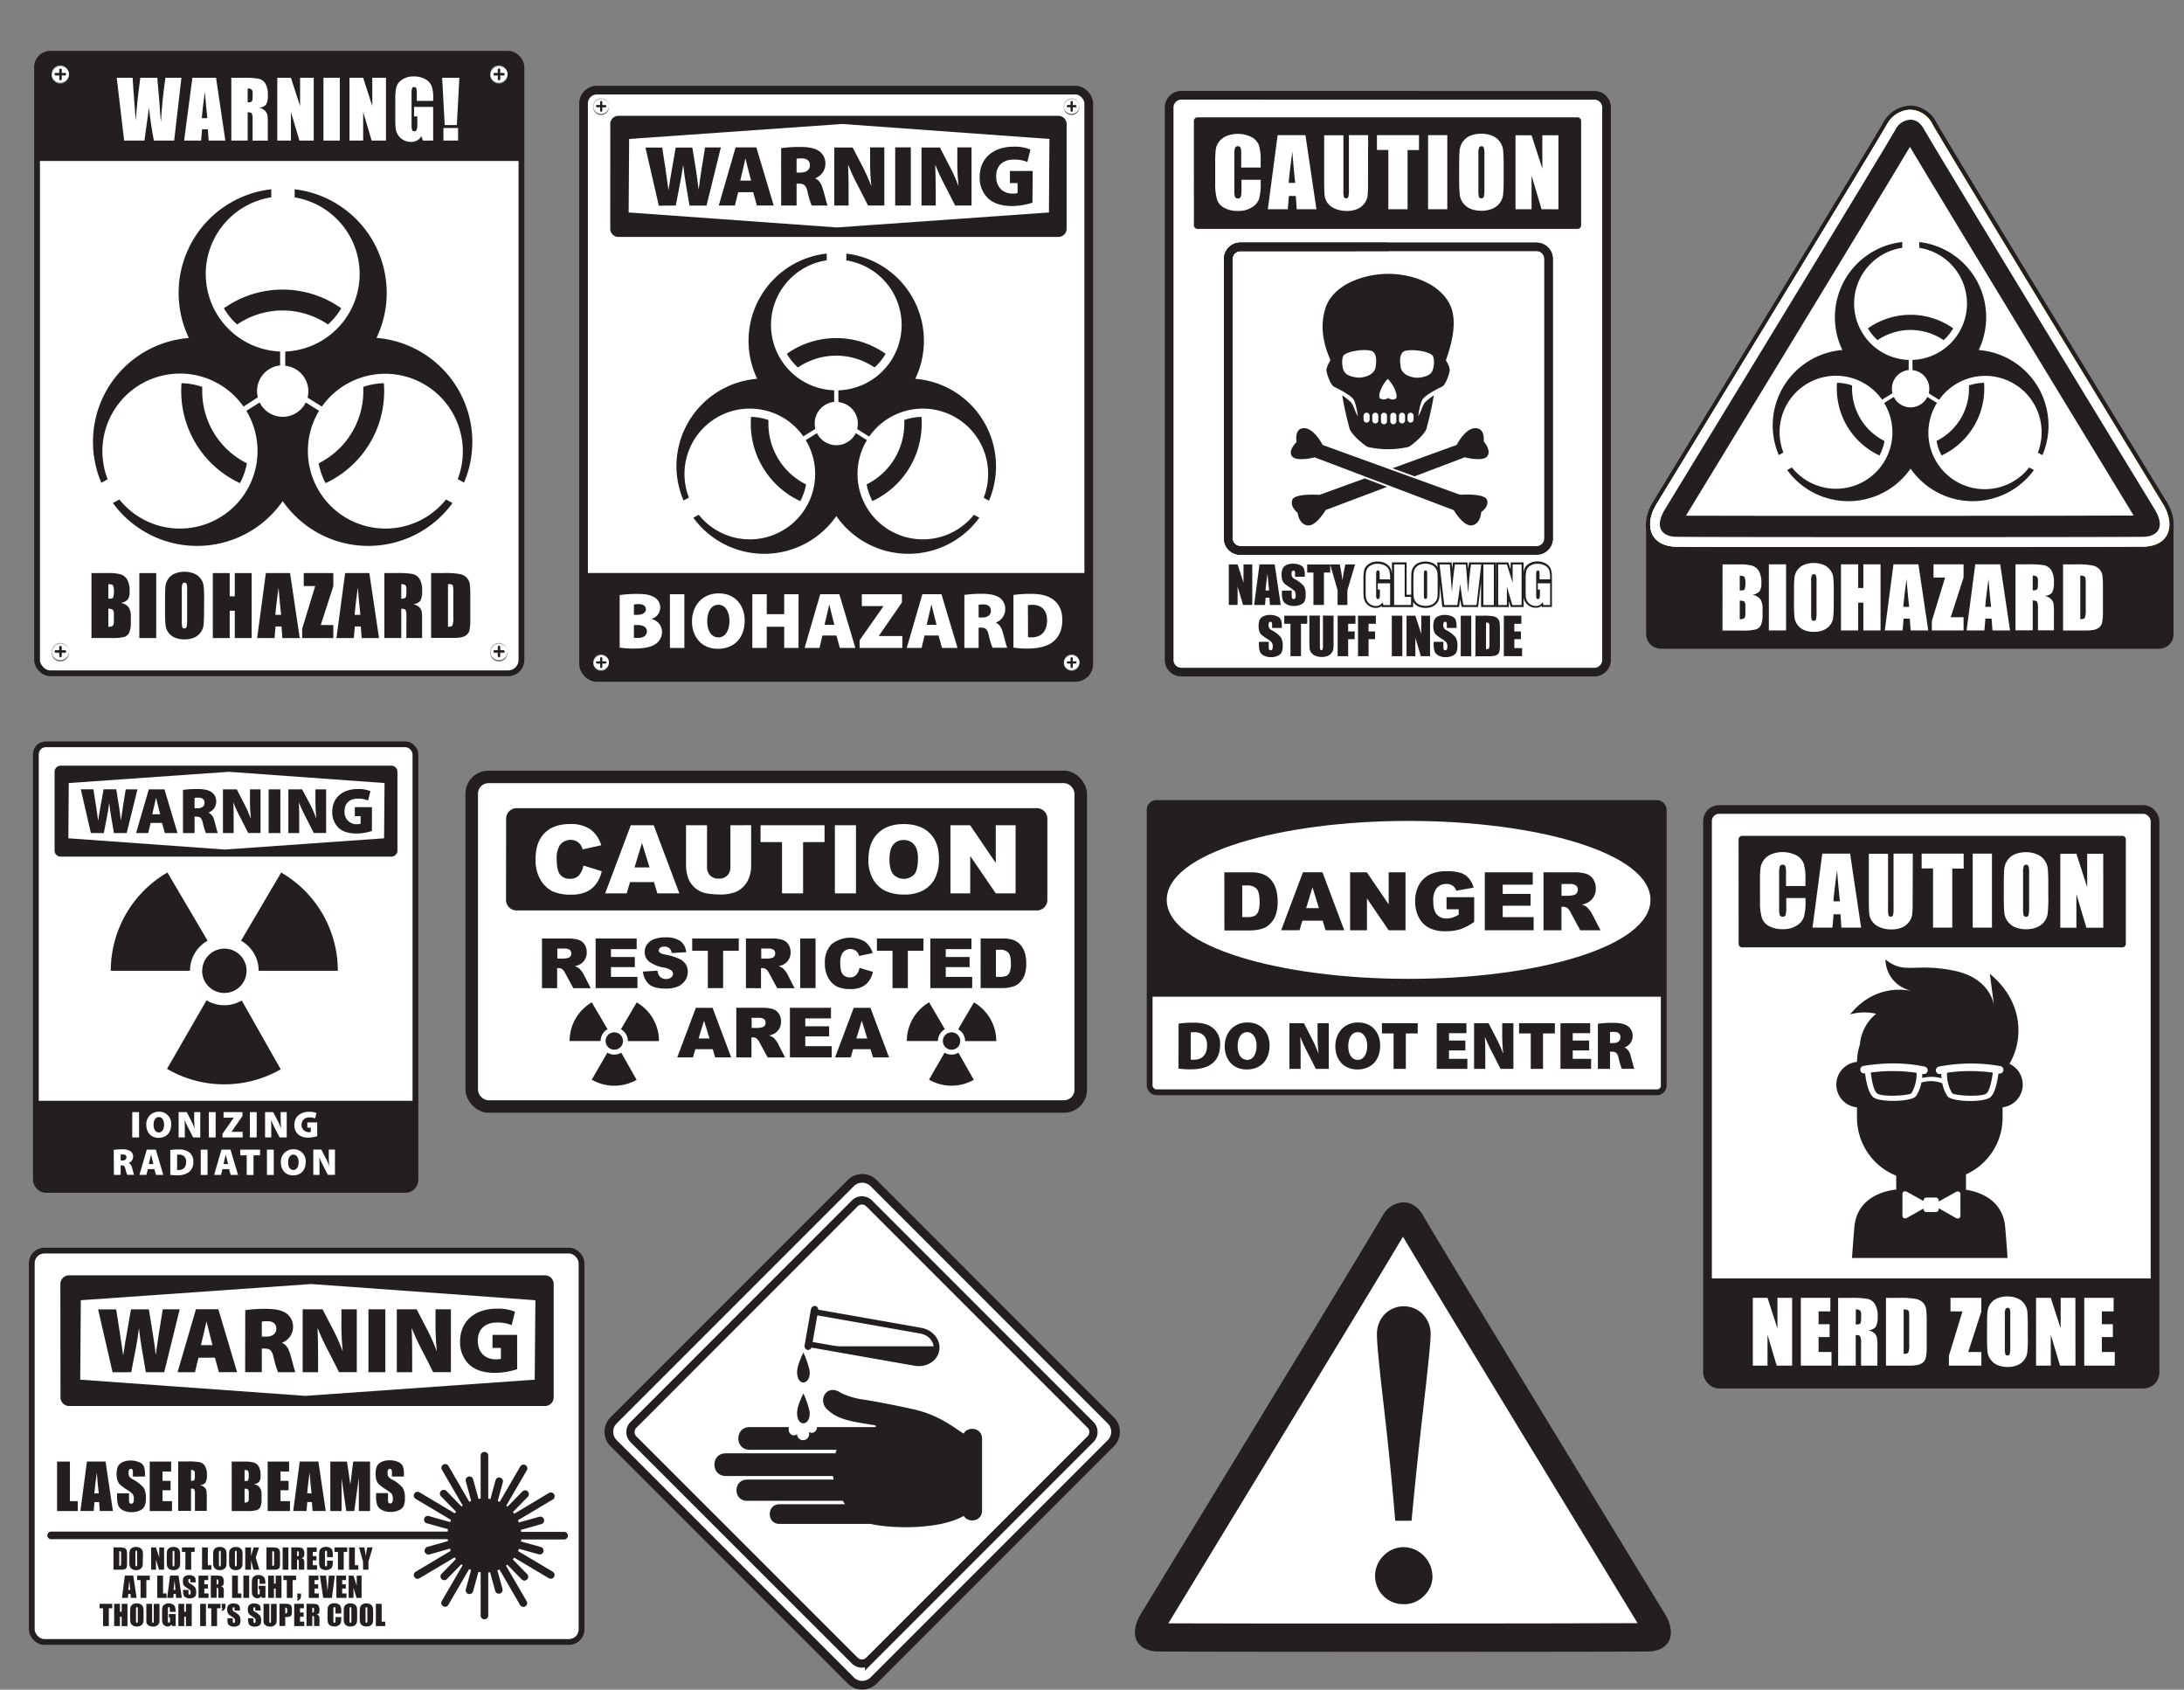 <svg id="Page_7" data-name="Page 7" xmlns="http://www.w3.org/2000/svg" xmlns:xlink="http://www.w3.org/1999/xlink" viewBox="0 0 753.99 583.17"><rect x="0" y="0" width="753.99" height="583.17" fill="#808080" stroke="none"/><defs><style>.cls-1,.cls-27{fill:none;}.cls-2,.cls-6{fill:#231f20;}.cls-15,.cls-23,.cls-3,.cls-4,.cls-7,.cls-8{fill:#fff;}.cls-3{clip-rule:evenodd;}.cls-15,.cls-23,.cls-27,.cls-4{stroke:#231f20;stroke-miterlimit:3.86;}.cls-4{stroke-width:2px;}.cls-5{clip-path:url(#clip-path);}.cls-23,.cls-25,.cls-6,.cls-7{fill-rule:evenodd;}.cls-9{fill:#58595b;}.cls-10{fill:#b1b3b6;}.cls-11{clip-path:url(#clip-path-2);}.cls-12{clip-path:url(#clip-path-3);}.cls-13{clip-path:url(#clip-path-4);}.cls-14{clip-path:url(#clip-path-5);}.cls-15,.cls-23{stroke-width:3px;}.cls-16{clip-path:url(#clip-path-6);}.cls-17{clip-path:url(#clip-path-7);}.cls-18{clip-path:url(#clip-path-8);}.cls-19{clip-path:url(#clip-path-9);}.cls-20{clip-path:url(#clip-path-10);}.cls-21{clip-path:url(#clip-path-11);}.cls-22{clip-path:url(#clip-path-12);}.cls-24{clip-path:url(#clip-path-13);}.cls-25{fill:#f9e500;}.cls-26{clip-path:url(#clip-path-14);}.cls-27{stroke-width:2.84px;}.cls-28{clip-path:url(#clip-path-15);}.cls-29{clip-path:url(#clip-path-16);}</style><clipPath id="clip-path" transform="translate(5.3 13.33)"><rect class="cls-1" x="7.49" y="5.22" width="167.23" height="213.83" rx="4.57" ry="4.57"/></clipPath><clipPath id="clip-path-2" transform="translate(5.3 13.33)"><circle class="cls-1" cx="15.5" cy="12.24" r="2.98"/></clipPath><clipPath id="clip-path-3" transform="translate(5.3 13.33)"><circle class="cls-1" cx="166.92" cy="12.24" r="2.98"/></clipPath><clipPath id="clip-path-4" transform="translate(5.3 13.33)"><circle class="cls-1" cx="15.5" cy="211.53" r="2.98"/></clipPath><clipPath id="clip-path-5" transform="translate(5.3 13.33)"><circle class="cls-1" cx="166.92" cy="211.53" r="2.98"/></clipPath><clipPath id="clip-path-6" transform="translate(5.3 13.33)"><rect class="cls-1" x="196.16" y="17.78" width="174.41" height="202.7" rx="4.57" ry="4.57"/></clipPath><clipPath id="clip-path-7" transform="translate(5.3 13.33)"><circle class="cls-1" cx="202.21" cy="23.27" r="2.69"/></clipPath><clipPath id="clip-path-8" transform="translate(5.3 13.33)"><circle class="cls-1" cx="364.65" cy="23.27" r="2.69"/></clipPath><clipPath id="clip-path-9" transform="translate(5.3 13.33)"><circle class="cls-1" cx="202.21" cy="215.25" r="2.69"/></clipPath><clipPath id="clip-path-10" transform="translate(5.3 13.33)"><circle class="cls-1" cx="364.65" cy="215.25" r="2.69"/></clipPath><clipPath id="clip-path-11" transform="translate(5.3 13.33)"><rect class="cls-1" x="7.08" y="243.56" width="131.04" height="153.79" rx="3.43" ry="3.43"/></clipPath><clipPath id="clip-path-12" transform="translate(5.3 13.33)"><rect class="cls-1" x="391.6" y="263.81" width="177.48" height="99.86" rx="2.3" ry="2.3"/></clipPath><clipPath id="clip-path-13" transform="translate(5.3 13.33)"><path class="cls-2" d="M422.89,73.33a2.7,2.7,0,0,0-2.7,2.7V172.5a2.7,2.7,0,0,0,2.7,2.7H525.17a2.7,2.7,0,0,0,2.7-2.7V76a2.7,2.7,0,0,0-2.7-2.7Zm0-2.91H525.17A5.61,5.61,0,0,1,530.79,76V172.5a5.61,5.61,0,0,1-5.61,5.61H422.89a5.61,5.61,0,0,1-5.61-5.61V76A5.61,5.61,0,0,1,422.89,70.42Z"/></clipPath><clipPath id="clip-path-14" transform="translate(5.3 13.33)"><path class="cls-3" d="M572.54,175.33c-8.64-.7-10-8-6-14.59,2.55-4.19,75.38-123.56,79.65-131.2a9.52,9.52,0,0,1,8.19-5,8.86,8.86,0,0,1,7.47,5c4.27,7.65,77.09,127,79.65,131.2,4,6.61,2.66,13.89-6,14.59C733.36,175.5,574.72,175.5,572.54,175.33Z"/></clipPath><clipPath id="clip-path-15" transform="translate(5.3 13.33)"><rect class="cls-1" x="5.66" y="418.3" width="189.8" height="135.08" rx="4.33" ry="4.33"/></clipPath><clipPath id="clip-path-16" transform="translate(5.3 13.33)"><rect class="cls-1" x="584.19" y="266.05" width="154.5" height="198.35" rx="4" ry="4"/></clipPath></defs><title>Lab Safety Signs</title><rect class="cls-4" x="12.79" y="18.55" width="167.23" height="213.83" rx="4.57" ry="4.57"/><g class="cls-5"><rect class="cls-2" width="192.36" height="55.56"/></g><path class="cls-2" d="M26.8,139.15a35.94,35.94,0,0,1,33.1-35.83A36,36,0,0,1,88.35,52v2.77A26.79,26.79,0,0,0,91.41,108v4.8a8.87,8.87,0,0,0-7.7,11L78.77,127a26.79,26.79,0,0,0-46.9,25.09l-2.18,1.21A35.83,35.83,0,0,1,26.8,139.15Z" transform="translate(5.3 13.33)"/><path class="cls-2" d="M104.85,128.46a26.79,26.79,0,0,0,43.84,30.6l2.23,1.23a35.95,35.95,0,0,1-58.62-.68,35.95,35.95,0,0,1-58.62.68l2.23-1.23a26.79,26.79,0,0,0,43.84-30.6l4.6-2.88a8.87,8.87,0,0,0,15.91,0Z" transform="translate(5.3 13.33)"/><path class="cls-2" d="M93.18,108A26.79,26.79,0,0,0,96.43,54.8V52a36,36,0,0,1,28.25,51.29,36,36,0,0,1,30.22,49.95l-2.18-1.21A26.79,26.79,0,0,0,105.82,127l-4.94-3.09a8.87,8.87,0,0,0-7.7-11Z" transform="translate(5.3 13.33)"/><path class="cls-2" d="M57.26,121.66q0-1.38.11-2.74a23.37,23.37,0,0,1,7.14,1.28q0,.73,0,1.46a27.83,27.83,0,0,0,15.42,24.91,23.26,23.26,0,0,1-2.39,6.85A35,35,0,0,1,57.26,121.66Z" transform="translate(5.3 13.33)"/><path class="cls-2" d="M127.22,118.92q.11,1.36.11,2.74a35,35,0,0,1-20.23,31.76,23.27,23.27,0,0,1-2.39-6.85,27.83,27.83,0,0,0,15.42-24.91q0-.73,0-1.46A23.38,23.38,0,0,1,127.22,118.92Z" transform="translate(5.3 13.33)"/><path class="cls-2" d="M72,93.07a35,35,0,0,1,40.5,0,23.53,23.53,0,0,1-4.56,5.6,27.84,27.84,0,0,0-31.38,0A23.53,23.53,0,0,1,72,93.07Z" transform="translate(5.3 13.33)"/><path class="cls-6" d="M32.11,196.77V203a2.45,2.45,0,0,0,1.57-.39A2.68,2.68,0,0,0,34,201v-2.09a3,3,0,0,0-.3-1.75A2.74,2.74,0,0,0,32.11,196.77Zm0-8.48v5h.58q.86,0,1.09-.42a7,7,0,0,0,.24-2.42,3.86,3.86,0,0,0-.19-1.47.93.93,0,0,0-.51-.54A4.43,4.43,0,0,0,32.11,188.29Zm-5.83-3.84h5.82a15.27,15.27,0,0,1,4.17.43,4.13,4.13,0,0,1,2.3,1.75,7.78,7.78,0,0,1,.87,4.21,4.5,4.5,0,0,1-.62,2.74,4.26,4.26,0,0,1-2.42,1.19,4.3,4.3,0,0,1,2.74,1.52,5.82,5.82,0,0,1,.72,3.24v2.08a8.16,8.16,0,0,1-.53,3.37,2.78,2.78,0,0,1-1.65,1.5,17,17,0,0,1-4.65.4H26.28Z" transform="translate(5.3 13.33)"/><rect class="cls-2" x="48.1" y="197.79" width="5.83" height="22.43"/><path class="cls-6" d="M59.31,190.22a6.64,6.64,0,0,0-.18-2,.68.68,0,0,0-.71-.44.81.81,0,0,0-.71.36,5.08,5.08,0,0,0-.24,2.08v10.47a10.72,10.72,0,0,0,.15,2.41.71.71,0,0,0,.75.46.72.72,0,0,0,.76-.53,11.1,11.1,0,0,0,.17-2.51Zm5.83,7.37a47.07,47.07,0,0,1-.17,4.79,5.27,5.27,0,0,1-1,2.56,5.32,5.32,0,0,1-2.26,1.79,8.25,8.25,0,0,1-3.32.62,8.59,8.59,0,0,1-3.24-.58,5.37,5.37,0,0,1-2.3-1.77,5.3,5.3,0,0,1-1-2.56,47.32,47.32,0,0,1-.17-4.85v-3.84q0-3.38.15-4.78a5.35,5.35,0,0,1,3.27-4.36,9.11,9.11,0,0,1,6.55,0A5.36,5.36,0,0,1,65,188.9a47.37,47.37,0,0,1,.17,4.85Z" transform="translate(5.3 13.33)"/><polygon class="cls-6" points="86.88 197.79 86.88 220.22 81.05 220.22 81.05 210.8 79.3 210.8 79.3 220.22 73.47 220.22 73.47 197.79 79.3 197.79 79.3 205.81 81.05 205.81 81.05 197.79 86.88 197.79"/><path class="cls-6" d="M91.75,198.88q-.44-3.81-.89-9.41-.89,6.43-1.11,9.41Zm3.09-14.42,3.34,22.43h-6l-.29-4H89.83l-.35,4h-6l3-22.43Z" transform="translate(5.3 13.33)"/><polygon class="cls-6" points="115.08 197.79 115.08 202.28 110.73 215.73 115.08 215.73 115.08 220.22 104.33 220.22 104.33 216.96 108.82 202.28 104.86 202.28 104.86 197.79 115.08 197.79"/><path class="cls-6" d="M119.12,198.88q-.44-3.81-.89-9.41-.89,6.43-1.11,9.41Zm3.09-14.42,3.34,22.43h-6l-.29-4H117.2l-.35,4h-6l3-22.43Z" transform="translate(5.3 13.33)"/><path class="cls-6" d="M133.23,188.29v5a2.58,2.58,0,0,0,1.37-.26q.4-.28.4-1.76V190a1.85,1.85,0,0,0-.39-1.4A2.13,2.13,0,0,0,133.23,188.29Zm-5.83-3.84h4.13a31.45,31.45,0,0,1,5.58.32,3.82,3.82,0,0,1,2.38,1.63,7.31,7.31,0,0,1,.93,4.17,6.53,6.53,0,0,1-.65,3.52,3.42,3.42,0,0,1-2.56,1.08,4.38,4.38,0,0,1,2.33,1.15,3.35,3.35,0,0,1,.73,1.33,19.87,19.87,0,0,1,.15,3.31v5.92H135v-7.45a5,5,0,0,0-.29-2.23q-.28-.43-1.48-.43v10.11H127.4Z" transform="translate(5.3 13.33)"/><path class="cls-6" d="M149.36,188.29V203q1.26,0,1.55-.5a7.47,7.47,0,0,0,.29-2.76v-8.71a11.72,11.72,0,0,0-.1-2,.91.91,0,0,0-.44-.62A2.8,2.8,0,0,0,149.36,188.29Zm-5.83-3.84h4.36a27.06,27.06,0,0,1,5.71.39,4.39,4.39,0,0,1,2.27,1.27,4,4,0,0,1,1,2,29.71,29.71,0,0,1,.19,4.27v7.85a17.92,17.92,0,0,1-.29,4,3,3,0,0,1-1,1.59,4.23,4.23,0,0,1-1.75.8,16.23,16.23,0,0,1-3.13.22h-7.36Z" transform="translate(5.3 13.33)"/><path class="cls-7" d="M57.33,13.52l-2.5,21.67h-7q-1-5-1.7-11.35-.34,2.72-1.57,11.35h-7L35,13.52h5.48L41,21.08l.59,7.3q.31-5.66,1.55-14.86h5.86q.12,1,.62,7.15l.62,8.23q.47-7.86,1.57-15.38Z" transform="translate(5.3 13.33)"/><path class="cls-7" d="M66.29,27.45q-.43-3.68-.86-9.09-.86,6.21-1.07,9.09Zm3-13.93L72.5,35.19H66.74l-.28-3.9h-2l-.33,3.9H58.26l2.86-21.67Z" transform="translate(5.3 13.33)"/><path class="cls-7" d="M80.2,17.23V22a2.5,2.5,0,0,0,1.33-.25q.39-.27.39-1.7V18.9a1.79,1.79,0,0,0-.37-1.35A2.06,2.06,0,0,0,80.2,17.23Zm-5.64-3.71h4a30.42,30.42,0,0,1,5.4.31,3.69,3.69,0,0,1,2.3,1.58,7.07,7.07,0,0,1,.9,4,6.31,6.31,0,0,1-.63,3.4,3.3,3.3,0,0,1-2.48,1A4.24,4.24,0,0,1,86.29,25,3.23,3.23,0,0,1,87,26.28a19.2,19.2,0,0,1,.15,3.2v5.72H81.91V28a4.86,4.86,0,0,0-.28-2.16q-.27-.41-1.43-.42v9.77H74.56Z" transform="translate(5.3 13.33)"/><polygon class="cls-7" points="108.31 26.85 108.31 48.52 103.37 48.52 100.44 38.67 100.44 48.52 95.73 48.52 95.73 26.85 100.44 26.85 103.6 36.61 103.6 26.85 108.31 26.85"/><rect class="cls-8" x="111.67" y="26.85" width="5.64" height="21.67"/><polygon class="cls-7" points="133.25 26.85 133.25 48.52 128.31 48.52 125.38 38.67 125.38 48.52 120.66 48.52 120.66 26.85 125.38 26.85 128.53 36.61 128.53 26.85 133.25 26.85"/><path class="cls-7" d="M144.23,21.5H138.6v-2a9.74,9.74,0,0,0-.16-2.33.84.84,0,0,0-1.47-.07,6.54,6.54,0,0,0-.19,2.06V29.6a6.26,6.26,0,0,0,.19,1.93.73.73,0,0,0,.75.46.82.82,0,0,0,.83-.52,6,6,0,0,0,.23-2V26.85h-1.14V23.56h6.6V35.19h-3.55l-.52-1.55a4,4,0,0,1-1.46,1.51,4.11,4.11,0,0,1-2.06.5A5.46,5.46,0,0,1,134,35a5.15,5.15,0,0,1-1.87-1.71,5.41,5.41,0,0,1-.8-2.13,25.85,25.85,0,0,1-.16-3.36V21.32a21.53,21.53,0,0,1,.33-4.51,4.6,4.6,0,0,1,1.91-2.57,6.74,6.74,0,0,1,4.11-1.18,7.65,7.65,0,0,1,4.11,1,4.8,4.8,0,0,1,2.13,2.42,12.75,12.75,0,0,1,.5,4.06Z" transform="translate(5.3 13.33)"/><path class="cls-7" d="M152.85,30.85v4.34h-5.06V30.85Zm.44-17.33-.88,16.32h-4.18l-.88-16.32Z" transform="translate(5.3 13.33)"/><circle class="cls-9" cx="20.81" cy="26.01" r="2.98"/><circle class="cls-10" cx="20.81" cy="25.57" r="2.98"/><g class="cls-11"><circle class="cls-8" cx="20.92" cy="25.94" r="2.98"/></g><path class="cls-10" d="M15.95,10.92V12h1.16a.41.41,0,1,1,0,.81H15.95V14a.41.41,0,1,1-.81,0V12.82H14A.41.41,0,0,1,14,12h1.16V10.92A.41.41,0,1,1,15.95,10.92Z" transform="translate(5.3 13.33)"/><path class="cls-2" d="M16,10.76v1.08h1.16a.41.41,0,0,1,0,.81H16v1.23a.41.41,0,1,1-.81,0V12.65H14a.41.41,0,1,1,0-.81h1.16V10.76A.41.41,0,1,1,16,10.76Z" transform="translate(5.3 13.33)"/><circle class="cls-9" cx="172.22" cy="26.01" r="2.98"/><circle class="cls-10" cx="172.22" cy="25.57" r="2.98"/><g class="cls-12"><circle class="cls-8" cx="172.34" cy="25.94" r="2.98"/></g><path class="cls-10" d="M167.37,10.92V12h1.16a.41.41,0,1,1,0,.81h-1.16V14a.41.41,0,1,1-.81,0V12.82H165.4a.41.41,0,0,1,0-.81h1.16V10.92A.41.41,0,1,1,167.37,10.92Z" transform="translate(5.3 13.33)"/><path class="cls-2" d="M167.38,10.76v1.08h1.16a.41.41,0,0,1,0,.81h-1.16v1.23a.41.41,0,1,1-.81,0V12.65h-1.16a.41.41,0,0,1,0-.81h1.16V10.76A.41.41,0,1,1,167.38,10.76Z" transform="translate(5.3 13.33)"/><circle class="cls-9" cx="20.81" cy="225.3" r="2.98"/><circle class="cls-10" cx="20.81" cy="224.86" r="2.98"/><g class="cls-13"><circle class="cls-8" cx="20.92" cy="225.22" r="2.98"/></g><path class="cls-10" d="M15.95,210.2v1.08h1.16a.41.41,0,1,1,0,.81H15.95v1.23a.41.41,0,0,1-.81,0V212.1H14a.41.41,0,0,1,0-.81h1.16V210.2A.41.41,0,1,1,15.95,210.2Z" transform="translate(5.3 13.33)"/><path class="cls-2" d="M16,210v1.08h1.16a.41.41,0,0,1,0,.81H16v1.23a.41.41,0,0,1-.81,0v-1.23H14a.41.41,0,1,1,0-.81h1.16V210A.41.41,0,1,1,16,210Z" transform="translate(5.3 13.33)"/><circle class="cls-9" cx="172.22" cy="225.3" r="2.98"/><circle class="cls-10" cx="172.22" cy="224.86" r="2.98"/><g class="cls-14"><circle class="cls-8" cx="172.34" cy="225.22" r="2.98"/></g><path class="cls-10" d="M167.37,210.2v1.08h1.16a.41.41,0,1,1,0,.81h-1.16v1.23a.41.41,0,0,1-.81,0V212.1H165.4a.41.41,0,0,1,0-.81h1.16V210.2A.41.41,0,1,1,167.37,210.2Z" transform="translate(5.3 13.33)"/><path class="cls-2" d="M167.38,210v1.08h1.16a.41.41,0,0,1,0,.81h-1.16v1.23a.41.41,0,0,1-.81,0v-1.23h-1.16a.41.41,0,0,1,0-.81h1.16V210A.41.41,0,1,1,167.38,210Z" transform="translate(5.3 13.33)"/><rect class="cls-15" x="201.46" y="31.11" width="174.41" height="202.7" rx="4.57" ry="4.57"/><g class="cls-16"><rect class="cls-2" x="190.01" y="197.77" width="197.42" height="43.7"/></g><path class="cls-2" d="M228.23,147.59a30.27,30.27,0,0,1,27.88-30.18,30.29,30.29,0,0,1,24-43.22v2.33a22.56,22.56,0,0,0,2.57,44.86v4a7.47,7.47,0,0,0-6.48,9.3l-4.16,2.6a22.57,22.57,0,0,0-39.51,21.13l-1.84,1A30.18,30.18,0,0,1,228.23,147.59Z" transform="translate(5.3 13.33)"/><path class="cls-2" d="M294,138.58a22.56,22.56,0,0,0,36.92,25.77l1.88,1a30.28,30.28,0,0,1-49.37-.57,30.28,30.28,0,0,1-49.37.57l1.88-1a22.56,22.56,0,0,0,36.92-25.77l3.88-2.42a7.47,7.47,0,0,0,13.4,0Z" transform="translate(5.3 13.33)"/><path class="cls-2" d="M284.14,121.39a22.56,22.56,0,0,0,2.74-44.84V74.21a30.29,30.29,0,0,1,23.8,43.2,30.29,30.29,0,0,1,25.45,42.07l-1.84-1a22.56,22.56,0,0,0-39.51-21.13l-4.16-2.6a7.47,7.47,0,0,0-6.48-9.3Z" transform="translate(5.3 13.33)"/><path class="cls-2" d="M253.89,132.86q0-1.16.09-2.31a19.69,19.69,0,0,1,6,1.08q0,.61,0,1.23a23.44,23.44,0,0,0,13,21,19.59,19.59,0,0,1-2,5.77A29.51,29.51,0,0,1,253.89,132.86Z" transform="translate(5.3 13.33)"/><path class="cls-2" d="M312.81,130.55q.09,1.14.09,2.31a29.51,29.51,0,0,1-17,26.75,19.6,19.6,0,0,1-2-5.77,23.44,23.44,0,0,0,13-21q0-.62,0-1.23A19.68,19.68,0,0,1,312.81,130.55Z" transform="translate(5.3 13.33)"/><path class="cls-2" d="M266.34,108.78a29.52,29.52,0,0,1,34.11,0,19.84,19.84,0,0,1-3.84,4.72,23.45,23.45,0,0,0-26.43,0A19.82,19.82,0,0,1,266.34,108.78Z" transform="translate(5.3 13.33)"/><path class="cls-6" d="M205.39,29.47a2.82,2.82,0,0,1,2.82-2.82H360.11a2.82,2.82,0,0,1,2.82,2.82V65.62a2.82,2.82,0,0,1-2.82,2.82H208.2a2.82,2.82,0,0,1-2.82-2.82ZM357,34.63l-71.56-5.17-73.54,5.17L211.73,60l71.85,5.17L356.83,60Z" transform="translate(5.3 13.33)"/><path class="cls-6" d="M228,57.6l1.52-7.83c.36-1.79.63-3.66,1-6h.06c.27,2.38.54,4.26.83,6l1.34,7.86h5.87l4.94-20.07h-5.45l-1.19,7.39c-.36,2.35-.71,4.74-1,7h-.06c-.27-2.26-.54-4.32-.89-6.61l-1.25-7.74h-5.75l-1.28,7.39c-.45,2.44-.86,4.85-1.16,7.12h-.06c-.33-2.05-.69-4.74-1-7.06l-1.16-7.45h-5.78l4.62,20.07Z" transform="translate(5.3 13.33)"/><path class="cls-6" d="M250.26,49l.86-3.57c.3-1.13.6-2.8.89-4h.06c.3,1.19.68,2.83,1,4L254,49Zm4.47,4L256,57.6h5.81l-6-20.07h-7.15L242.84,57.6h5.57L249.54,53Z" transform="translate(5.3 13.33)"/><path class="cls-6" d="M269.71,41.46a9.3,9.3,0,0,1,1.82-.12c1.79,0,2.77.86,2.77,2.38s-1.16,2.5-3.19,2.5h-1.4ZM264.38,57.6h5.33V50.07h.86c1.67,0,2.41.51,2.95,2.92a27.47,27.47,0,0,0,1.4,4.62h5.51c-.39-.77-1-3.69-1.67-5.75-.51-1.73-1.22-3-2.56-3.57v-.12a5.34,5.34,0,0,0,3.45-4.85,5.19,5.19,0,0,0-2-4.38c-1.52-1.13-3.72-1.55-6.79-1.55a44.42,44.42,0,0,0-6.49.42Z" transform="translate(5.3 13.33)"/><path class="cls-6" d="M287.66,57.6V52.66c0-3.25-.06-6.28-.18-9h.09a74.63,74.63,0,0,0,3.4,7.27l3.4,6.67H300V37.53h-4.91v4.74a75.86,75.86,0,0,0,.42,8.46h-.09a58.91,58.91,0,0,0-3.16-7l-3.19-6.16h-6.34V57.6Z" transform="translate(5.3 13.33)"/><rect class="cls-2" x="309.05" y="50.86" width="5.39" height="20.07"/><path class="cls-6" d="M317.74,57.6V52.66c0-3.25-.06-6.28-.18-9h.09a74.63,74.63,0,0,0,3.4,7.27l3.4,6.67h5.66V37.53h-4.91v4.74a76,76,0,0,0,.42,8.46h-.09a58.91,58.91,0,0,0-3.16-7l-3.19-6.16h-6.34V57.6Z" transform="translate(5.3 13.33)"/><path class="cls-6" d="M351.22,45.69h-7.86v4.17H346v3.45a6.47,6.47,0,0,1-1.67.18c-3.31,0-5.72-2.17-5.72-5.93,0-4.08,2.74-5.81,6-5.81a11.47,11.47,0,0,1,4.77.83l1.07-4.29a14.45,14.45,0,0,0-5.81-1c-6.52,0-11.7,3.54-11.73,10.51a9.85,9.85,0,0,0,2.86,7.27c1.82,1.73,4.5,2.71,8.46,2.71a23.66,23.66,0,0,0,6.91-1.16Z" transform="translate(5.3 13.33)"/><path class="cls-7" d="M213.55,202.4h1.18c1.87,0,3.3.6,3.3,2.17s-1.4,2.28-3.05,2.28a10.23,10.23,0,0,1-1.43-.05Zm0-7.12a9.5,9.5,0,0,1,1.62-.11c1.68,0,2.5.69,2.5,1.79s-1,1.92-3.13,1.92h-1Zm-4.92,14.9a31.28,31.28,0,0,0,4.89.33c4,0,6.27-.63,7.67-1.68a5,5,0,0,0,2.06-4,4.56,4.56,0,0,0-3.63-4.51v-.05a4.08,4.08,0,0,0,.52-7.7c-1.46-.74-3-.91-5.66-.91a42,42,0,0,0-5.85.39Z" transform="translate(5.3 13.33)"/><rect class="cls-8" x="231.28" y="205.1" width="4.98" height="18.53"/><path class="cls-7" d="M242.72,195.39c2.39,0,3.82,2.42,3.82,5.61s-1.4,5.66-3.79,5.66-3.9-2.14-3.9-5.61S240.36,195.39,242.72,195.39Zm.08-3.93c-5.66,0-9.21,4.29-9.21,9.68,0,5.14,3.16,9.46,8.91,9.46s9.29-3.79,9.29-9.76C251.79,195.89,248.77,191.46,242.8,191.46Z" transform="translate(5.3 13.33)"/><polygon class="cls-7" points="259.73 205.1 259.73 223.62 264.71 223.62 264.71 216.31 270.73 216.31 270.73 223.62 275.68 223.62 275.68 205.1 270.73 205.1 270.73 211.97 264.71 211.97 264.71 205.1 259.73 205.1"/><path class="cls-7" d="M279.34,202.32l.8-3.3c.27-1,.55-2.58.82-3.68H281c.27,1.1.63,2.61.91,3.66l.85,3.33Zm4.12,3.68,1.18,4.29H290l-5.53-18.53h-6.6l-5.39,18.53h5.14l1-4.29Z" transform="translate(5.3 13.33)"/><polygon class="cls-7" points="296.76 223.62 311.52 223.62 311.52 219.53 303.44 219.53 303.44 219.42 311.38 207.93 311.38 205.1 297.53 205.1 297.53 209.19 304.95 209.19 304.95 209.3 296.76 220.99 296.76 223.62"/><path class="cls-7" d="M314.6,202.32l.8-3.3c.27-1,.55-2.58.82-3.68h.05c.27,1.1.63,2.61.91,3.66l.85,3.33Zm4.12,3.68,1.18,4.29h5.36l-5.53-18.53h-6.6l-5.39,18.53h5.14l1-4.29Z" transform="translate(5.3 13.33)"/><path class="cls-7" d="M332.55,195.39a8.6,8.6,0,0,1,1.68-.11c1.65,0,2.56.8,2.56,2.2s-1.07,2.31-2.94,2.31h-1.29Zm-4.92,14.9h4.92v-7h.8c1.54,0,2.23.47,2.72,2.69a25.29,25.29,0,0,0,1.29,4.26h5.09c-.36-.71-1-3.41-1.54-5.31-.47-1.59-1.13-2.78-2.36-3.3v-.11a4.93,4.93,0,0,0,3.19-4.48,4.79,4.79,0,0,0-1.84-4c-1.4-1-3.44-1.43-6.27-1.43a41,41,0,0,0-6,.39Z" transform="translate(5.3 13.33)"/><path class="cls-7" d="M349.57,195.53a7.52,7.52,0,0,1,1.51-.11c3,0,5.11,1.7,5.11,5.31,0,4.18-2.36,6-5.58,5.91a6.17,6.17,0,0,1-1-.05Zm-5,14.65a30.19,30.19,0,0,0,4.95.33c3.63,0,6.65-.71,8.69-2.31,1.81-1.4,3.24-3.85,3.24-7.61,0-3.41-1.32-5.72-3.35-7.12-1.84-1.26-4.07-1.84-7.61-1.84a40.64,40.64,0,0,0-5.91.39Z" transform="translate(5.3 13.33)"/><circle class="cls-9" cx="207.51" cy="37" r="2.69"/><circle class="cls-10" cx="207.51" cy="36.61" r="2.69"/><g class="cls-17"><circle class="cls-8" cx="207.62" cy="36.93" r="2.69"/></g><path class="cls-10" d="M202.61,22.08v1h1a.37.37,0,0,1,0,.73h-1V24.9a.37.37,0,1,1-.73,0V23.79h-1a.37.37,0,0,1,0-.73h1v-1A.37.37,0,0,1,202.61,22.08Z" transform="translate(5.3 13.33)"/><path class="cls-2" d="M202.62,21.94v1h1a.37.37,0,1,1,0,.73h-1v1.11a.37.37,0,1,1-.73,0V23.64h-1a.37.37,0,1,1,0-.73h1v-1A.37.37,0,1,1,202.62,21.94Z" transform="translate(5.3 13.33)"/><circle class="cls-9" cx="369.95" cy="37" r="2.69"/><circle class="cls-10" cx="369.95" cy="36.61" r="2.69"/><g class="cls-18"><circle class="cls-8" cx="370.05" cy="36.93" r="2.69"/></g><path class="cls-10" d="M365,22.08v1h1a.37.37,0,0,1,0,.73h-1V24.9a.37.37,0,1,1-.73,0V23.79h-1a.37.37,0,0,1,0-.73h1v-1A.37.37,0,0,1,365,22.08Z" transform="translate(5.3 13.33)"/><path class="cls-2" d="M365.06,21.94v1h1a.37.37,0,0,1,0,.73h-1v1.11a.37.37,0,1,1-.73,0V23.64h-1a.37.37,0,0,1,0-.73h1v-1A.37.37,0,1,1,365.06,21.94Z" transform="translate(5.3 13.33)"/><circle class="cls-9" cx="207.51" cy="228.98" r="2.69"/><circle class="cls-10" cx="207.51" cy="228.59" r="2.69"/><g class="cls-19"><circle class="cls-8" cx="207.62" cy="228.91" r="2.69"/></g><path class="cls-10" d="M202.61,214.06v1h1a.37.37,0,0,1,0,.73h-1v1.11a.37.37,0,1,1-.73,0v-1.11h-1a.37.37,0,0,1,0-.73h1v-1A.37.37,0,1,1,202.61,214.06Z" transform="translate(5.3 13.33)"/><path class="cls-2" d="M202.62,213.92v1h1a.37.37,0,1,1,0,.73h-1v1.11a.37.37,0,1,1-.73,0v-1.11h-1a.37.37,0,1,1,0-.73h1v-1A.37.37,0,1,1,202.62,213.92Z" transform="translate(5.3 13.33)"/><circle class="cls-9" cx="369.95" cy="228.98" r="2.69"/><circle class="cls-10" cx="369.95" cy="228.59" r="2.69"/><g class="cls-20"><circle class="cls-8" cx="370.05" cy="228.91" r="2.69"/></g><path class="cls-10" d="M365,214.06v1h1a.37.37,0,0,1,0,.73h-1v1.11a.37.37,0,1,1-.73,0v-1.11h-1a.37.37,0,0,1,0-.73h1v-1A.37.37,0,1,1,365,214.06Z" transform="translate(5.3 13.33)"/><path class="cls-2" d="M365.06,213.92v1h1a.37.37,0,0,1,0,.73h-1v1.11a.37.37,0,1,1-.73,0v-1.11h-1a.37.37,0,0,1,0-.73h1v-1A.37.37,0,1,1,365.06,213.92Z" transform="translate(5.3 13.33)"/><rect class="cls-4" x="12.38" y="256.89" width="131.04" height="153.79" rx="3.43" ry="3.43"/><g class="cls-21"><rect class="cls-2" x="3.74" y="379.94" width="148.32" height="32.83"/></g><path class="cls-6" d="M13.54,253.05a2.12,2.12,0,0,1,2.12-2.12H129.79a2.12,2.12,0,0,1,2.12,2.12v27.17a2.12,2.12,0,0,1-2.12,2.12H15.66a2.12,2.12,0,0,1-2.12-2.12Zm113.92,3.88-53.77-3.88-55.25,3.88L18.3,276l54,3.88,55-3.88Z" transform="translate(5.3 13.33)"/><path class="cls-6" d="M30.54,274.19l1.14-5.88c.27-1.34.47-2.75.72-4.54h0c.2,1.79.4,3.2.63,4.52l1,5.91h4.41l3.71-15.08H38.1l-.9,5.55c-.27,1.77-.54,3.56-.76,5.24h0c-.2-1.7-.4-3.24-.67-5l-.94-5.82H30.47l-1,5.55c-.34,1.83-.65,3.65-.87,5.35h0c-.25-1.54-.51-3.56-.78-5.3l-.87-5.59H22.6l3.47,15.08Z" transform="translate(5.3 13.33)"/><path class="cls-6" d="M47.26,267.7,47.9,265c.22-.85.45-2.1.67-3h0c.22.9.51,2.13.74,3l.69,2.71Zm3.36,3,1,3.49h4.36l-4.5-15.08H46.07l-4.39,15.08h4.18l.85-3.49Z" transform="translate(5.3 13.33)"/><path class="cls-6" d="M61.87,262.06a7,7,0,0,1,1.36-.09c1.34,0,2.08.65,2.08,1.79s-.87,1.88-2.39,1.88H61.87Zm-4,12.13h4v-5.66h.65c1.25,0,1.81.38,2.21,2.19a20.62,20.62,0,0,0,1.05,3.47h4.14c-.29-.58-.78-2.77-1.25-4.32a3.75,3.75,0,0,0-1.92-2.69v-.09a4,4,0,0,0,2.6-3.65,3.9,3.9,0,0,0-1.5-3.29c-1.14-.85-2.8-1.16-5.1-1.16a33.38,33.38,0,0,0-4.88.31Z" transform="translate(5.3 13.33)"/><path class="cls-6" d="M75.36,274.19v-3.71c0-2.44,0-4.72-.13-6.76h.07a56,56,0,0,0,2.55,5.46l2.55,5h4.25V259.11H81v3.56a57,57,0,0,0,.31,6.35H81.2a44.25,44.25,0,0,0-2.37-5.28l-2.39-4.63H71.67v15.08Z" transform="translate(5.3 13.33)"/><rect class="cls-2" x="92.74" y="272.44" width="4.05" height="15.08"/><path class="cls-6" d="M98,274.19v-3.71c0-2.44,0-4.72-.13-6.76h.07a56,56,0,0,0,2.55,5.46l2.55,5h4.25V259.11h-3.69v3.56a57,57,0,0,0,.31,6.35h-.07a44.25,44.25,0,0,0-2.37-5.28L99,259.11H94.26v15.08Z" transform="translate(5.3 13.33)"/><path class="cls-6" d="M123.11,265.24H117.2v3.13h2V271a4.87,4.87,0,0,1-1.25.13,4.11,4.11,0,0,1-4.3-4.45c0-3.07,2.06-4.36,4.54-4.36a8.61,8.61,0,0,1,3.58.63l.81-3.22a10.85,10.85,0,0,0-4.36-.74c-4.9,0-8.79,2.66-8.82,7.9a7.4,7.4,0,0,0,2.15,5.46c1.36,1.3,3.38,2,6.35,2a17.78,17.78,0,0,0,5.19-.87Z" transform="translate(5.3 13.33)"/><path class="cls-7" d="M36.35,385.17a4,4,0,0,1,.79-.05c.78,0,1.21.38,1.21,1s-.51,1.09-1.39,1.09h-.61Zm-2.32,7h2.32v-3.28h.38c.73,0,1,.22,1.28,1.27a12,12,0,0,0,.61,2H41c-.17-.34-.45-1.61-.73-2.5a2.17,2.17,0,0,0-1.11-1.56v-.05a2.32,2.32,0,0,0,1.5-2.11,2.26,2.26,0,0,0-.87-1.91,4.9,4.9,0,0,0-3-.67,19.32,19.32,0,0,0-2.83.18Z" transform="translate(5.3 13.33)"/><path class="cls-7" d="M46.06,388.44l.38-1.56c.13-.49.26-1.22.39-1.74h0c.13.52.3,1.23.43,1.72l.4,1.57ZM48,390.18l.56,2h2.53l-2.6-8.73H45.37l-2.54,8.73h2.42l.49-2Z" transform="translate(5.3 13.33)"/><path class="cls-7" d="M55.84,385.24a3.55,3.55,0,0,1,.71-.05,2.25,2.25,0,0,1,2.41,2.5c0,2-1.11,2.81-2.63,2.79a2.89,2.89,0,0,1-.49,0Zm-2.35,6.91a14.25,14.25,0,0,0,2.33.16,6.63,6.63,0,0,0,4.1-1.09,4.31,4.31,0,0,0,1.53-3.59,3.82,3.82,0,0,0-1.58-3.36,6,6,0,0,0-3.59-.87,19.18,19.18,0,0,0-2.79.18Z" transform="translate(5.3 13.33)"/><rect class="cls-8" x="69.3" y="396.79" width="2.35" height="8.73"/><path class="cls-7" d="M71.85,388.44l.38-1.56c.13-.49.26-1.22.39-1.74h0c.13.52.3,1.23.43,1.72l.4,1.57Zm1.94,1.74.56,2h2.53l-2.6-8.73H71.16l-2.54,8.73H71l.49-2Z" transform="translate(5.3 13.33)"/><polygon class="cls-7" points="85.17 405.53 87.52 405.53 87.52 398.75 89.79 398.75 89.79 396.79 82.94 396.79 82.94 398.75 85.17 398.75 85.17 405.53"/><rect class="cls-8" x="92.16" y="396.79" width="2.35" height="8.73"/><path class="cls-7" d="M96,385.17c1.13,0,1.8,1.14,1.8,2.64s-.66,2.67-1.79,2.67-1.84-1-1.84-2.64S94.93,385.17,96,385.17Zm0-1.85a4.28,4.28,0,0,0-4.34,4.56c0,2.42,1.49,4.46,4.2,4.46s4.38-1.79,4.38-4.6A4.11,4.11,0,0,0,96.08,383.32Z" transform="translate(5.3 13.33)"/><path class="cls-7" d="M105,392.2V390c0-1.41,0-2.73-.08-3.91h0a32.45,32.45,0,0,0,1.48,3.16l1.48,2.9h2.46v-8.73h-2.14v2.06a33.06,33.06,0,0,0,.18,3.68h0a25.66,25.66,0,0,0-1.37-3.06l-1.39-2.68h-2.76v8.73Z" transform="translate(5.3 13.33)"/><rect class="cls-8" x="45.66" y="383.84" width="2.35" height="8.73"/><path class="cls-7" d="M49.55,372.21c1.13,0,1.8,1.14,1.8,2.64s-.66,2.67-1.79,2.67-1.84-1-1.84-2.64S48.43,372.21,49.55,372.21Zm0-1.85a4.28,4.28,0,0,0-4.34,4.56c0,2.42,1.49,4.46,4.2,4.46s4.38-1.79,4.38-4.6A4.11,4.11,0,0,0,49.58,370.36Z" transform="translate(5.3 13.33)"/><path class="cls-7" d="M58.5,379.24v-2.15c0-1.41,0-2.73-.08-3.91h0a32.34,32.34,0,0,0,1.48,3.16l1.48,2.9h2.46V370.5H61.74v2.06a33.06,33.06,0,0,0,.18,3.68h0a25.65,25.65,0,0,0-1.37-3.06l-1.39-2.68H56.36v8.73Z" transform="translate(5.3 13.33)"/><rect class="cls-8" x="72.1" y="383.84" width="2.35" height="8.73"/><polygon class="cls-7" points="76.81 392.57 83.77 392.57 83.77 390.64 79.96 390.64 79.96 390.59 83.71 385.17 83.71 383.83 77.18 383.83 77.18 385.77 80.67 385.77 80.67 385.82 76.81 391.33 76.81 392.57"/><rect class="cls-8" x="86.26" y="383.84" width="2.35" height="8.73"/><path class="cls-7" d="M88.35,379.24v-2.15c0-1.41,0-2.73-.08-3.91h0a32.45,32.45,0,0,0,1.48,3.16l1.48,2.9h2.46V370.5H91.59v2.06a33.06,33.06,0,0,0,.18,3.68h0a25.65,25.65,0,0,0-1.37-3.06L89,370.5H86.21v8.73Z" transform="translate(5.3 13.33)"/><path class="cls-7" d="M104.21,374.05h-3.42v1.81H102v1.5a2.82,2.82,0,0,1-.73.08,2.55,2.55,0,1,1,.14-5.11,5,5,0,0,1,2.07.36l.47-1.87a6.29,6.29,0,0,0-2.53-.43c-2.84,0-5.09,1.54-5.11,4.57a4.29,4.29,0,0,0,1.24,3.16,5.09,5.09,0,0,0,3.68,1.18,10.3,10.3,0,0,0,3-.51Z" transform="translate(5.3 13.33)"/><path class="cls-2" d="M52.36,355.57,66,331.92a11.91,11.91,0,0,0,12.16.06l13.46,23.76a39.24,39.24,0,0,1-39.27-.17Zm59-33.84H84a11.89,11.89,0,0,0-6.08-10.38l13.85-23.53A39.17,39.17,0,0,1,111.33,321.73Zm-46.84,0a7.65,7.65,0,1,1,7.65,7.65A7.65,7.65,0,0,1,64.48,321.73Zm-12-33.91,13.85,23.53a11.89,11.89,0,0,0-6.08,10.38H32.95A39.17,39.17,0,0,1,52.48,287.82Z" transform="translate(5.3 13.33)"/><rect class="cls-2" x="160.7" y="265.98" width="214.56" height="118.08" rx="7.92" ry="7.92"/><rect class="cls-8" x="165.02" y="270.3" width="205.92" height="109.44" rx="3.6" ry="3.6"/><path class="cls-6" d="M301.77,283.31q0-3.59,1.33-5.15a4.41,4.41,0,0,1,3.53-1.56,4.54,4.54,0,0,1,3.63,1.54q1.35,1.52,1.35,4.84,0,3.95-1.28,5.47a5,5,0,0,1-7.23,0Q301.77,286.87,301.77,283.31Zm-82.83,2.74h-5.18l2.58-8.45Zm-49.51-16.84a3.6,3.6,0,0,1,3.6-3.6H352.68a3.6,3.6,0,0,1,3.6,3.6v28.08a3.6,3.6,0,0,1-3.6,3.6H173a3.6,3.6,0,0,1-3.6-3.6Zm125.07,14.07a13.31,13.31,0,0,0,1.62,6.86,9.92,9.92,0,0,0,4.22,4,15.09,15.09,0,0,0,6.59,1.27,13.25,13.25,0,0,0,6.53-1.46,9.89,9.89,0,0,0,4-4.11,14.46,14.46,0,0,0,1.4-6.77q0-5.68-3.18-8.82t-9-3.16q-5.73,0-8.93,3.21T294.51,283.28ZM282.93,271.5V295h7.28V271.5Zm-25.66,0v5.81h7.41V295h7.27V277.31h7.41V271.5Zm-10.41,0v14.35a4.1,4.1,0,0,1-1.07,3,4,4,0,0,1-2.94,1.06,4,4,0,0,1-3-1.07,4.15,4.15,0,0,1-1.06-3V271.5h-7.25v14a14.05,14.05,0,0,0,.67,4,7.48,7.48,0,0,0,1.54,2.71,8.7,8.7,0,0,0,2.5,2,9.91,9.91,0,0,0,3.38.95,32.17,32.17,0,0,0,3.75.24,14.66,14.66,0,0,0,5.08-.79,8.1,8.1,0,0,0,2.9-1.94,8.46,8.46,0,0,0,2-3.24,11.76,11.76,0,0,0,.66-3.95v-14Zm-26.38,19.63,1.15,3.88h7.6l-8.84-23.51h-7.92L203.63,295h7.43l1.14-3.88Zm-24.36-5.73a7.2,7.2,0,0,1-1.56,3.4,4,4,0,0,1-3.14,1.17,4.08,4.08,0,0,1-3.34-1.44q-1.19-1.46-1.19-5.37a8.46,8.46,0,0,1,1-4.64,4.58,4.58,0,0,1,5.76-1.54,4.19,4.19,0,0,1,1.49,1.28,5.5,5.5,0,0,1,.71,1.57l6.42-1.43a10.54,10.54,0,0,0-3.79-5.52,11.89,11.89,0,0,0-7-1.8q-5.68,0-8.79,3.14t-3.1,9a13.3,13.3,0,0,0,1.76,7.19,10,10,0,0,0,4.19,3.93,15.26,15.26,0,0,0,6.27,1.11,12.76,12.76,0,0,0,5.2-.91,8.76,8.76,0,0,0,3.43-2.71,11.76,11.76,0,0,0,2-4.47ZM322.83,271.5V295h6.83V282.11L338.47,295h6.85V271.5h-6.85v13l-8.85-13Z" transform="translate(5.3 13.33)"/><path class="cls-6" d="M239.65,345.09l-1.89-6.15-1.88,6.15Zm1.11,3.7h-6l-.83,2.83H228.5l6.43-17.11h5.77l6.43,17.11H241.6Z" transform="translate(5.3 13.33)"/><path class="cls-6" d="M254.21,341.44h2.23a8,8,0,0,0,1.4-.23,1.38,1.38,0,0,0,.85-.54,1.72,1.72,0,0,0-.19-2.26,3.18,3.18,0,0,0-2-.44h-2.32Zm-5.31,10.18V334.5h8.81a12.8,12.8,0,0,1,3.75.42,4,4,0,0,1,2.09,1.56,4.7,4.7,0,0,1,.79,2.77,4.56,4.56,0,0,1-2.28,4.13,6.38,6.38,0,0,1-1.86.68,5.27,5.27,0,0,1,1.38.63,5.2,5.2,0,0,1,.84.9,6.6,6.6,0,0,1,.75,1.06l2.56,5h-6l-2.83-5.23a4,4,0,0,0-1-1.32,2.22,2.22,0,0,0-1.3-.4h-.47v6.95Z" transform="translate(5.3 13.33)"/><polygon class="cls-6" points="272.71 347.83 286.88 347.83 286.88 351.49 278.01 351.49 278.01 354.21 286.24 354.21 286.24 357.7 278.01 357.7 278.01 361.07 287.14 361.07 287.14 364.95 272.71 364.95 272.71 347.83"/><path class="cls-6" d="M294.11,345.09l-1.89-6.15-1.88,6.15Zm1.11,3.7h-6l-.83,2.83H283l6.43-17.11h5.77l6.43,17.11h-5.53Z" transform="translate(5.3 13.33)"/><path class="cls-6" d="M187.12,317.53h2.23a8,8,0,0,0,1.4-.23,1.37,1.37,0,0,0,.85-.54,1.72,1.72,0,0,0-.19-2.26,3.18,3.18,0,0,0-2-.44h-2.32Zm-5.31,10.18V310.59h8.81a12.8,12.8,0,0,1,3.75.42,4,4,0,0,1,2.09,1.56,4.7,4.7,0,0,1,.79,2.77,4.56,4.56,0,0,1-2.28,4.13,6.39,6.39,0,0,1-1.86.68,5.27,5.27,0,0,1,1.38.63,5.21,5.21,0,0,1,.84.9,6.59,6.59,0,0,1,.75,1.06l2.56,5h-6l-2.83-5.23a4,4,0,0,0-1-1.32,2.22,2.22,0,0,0-1.3-.4h-.47v6.95Z" transform="translate(5.3 13.33)"/><polygon class="cls-6" points="205.63 323.92 219.8 323.92 219.8 327.58 210.93 327.58 210.93 330.3 219.16 330.3 219.16 333.79 210.93 333.79 210.93 337.16 220.06 337.16 220.06 341.04 205.63 341.04 205.63 323.92"/><path class="cls-6" d="M216.68,322l5-.32a3.83,3.83,0,0,0,.67,1.87,2.8,2.8,0,0,0,2.33,1,2.58,2.58,0,0,0,1.74-.53,1.6,1.6,0,0,0,.62-1.24,1.57,1.57,0,0,0-.58-1.19,6.77,6.77,0,0,0-2.71-1,11.51,11.51,0,0,1-5-2.08,4.18,4.18,0,0,1-1.49-3.3,4.49,4.49,0,0,1,.76-2.49,5.07,5.07,0,0,1,2.3-1.84,10.71,10.71,0,0,1,4.21-.68,8.55,8.55,0,0,1,5,1.23,5.24,5.24,0,0,1,2.05,3.88l-5,.29a2.34,2.34,0,0,0-2.59-2.21,2.1,2.1,0,0,0-1.39.4,1.18,1.18,0,0,0-.47.95,1,1,0,0,0,.39.74,4.33,4.33,0,0,0,1.77.63,21.82,21.82,0,0,1,5,1.52,5.14,5.14,0,0,1,2.18,1.89,4.79,4.79,0,0,1,.69,2.53,5.43,5.43,0,0,1-.91,3,5.74,5.74,0,0,1-2.55,2.11,10.37,10.37,0,0,1-4.12.71q-4.37,0-6-1.68A6.63,6.63,0,0,1,216.68,322Z" transform="translate(5.3 13.33)"/><polygon class="cls-6" points="238.97 323.92 255.05 323.92 255.05 328.15 249.65 328.15 249.65 341.04 244.37 341.04 244.37 328.15 238.97 328.15 238.97 323.92"/><path class="cls-6" d="M257.52,317.53h2.23a8,8,0,0,0,1.4-.23,1.38,1.38,0,0,0,.85-.54,1.72,1.72,0,0,0-.19-2.26,3.18,3.18,0,0,0-2-.44h-2.32Zm-5.31,10.18V310.59H261a12.8,12.8,0,0,1,3.75.42,4,4,0,0,1,2.09,1.56,4.7,4.7,0,0,1,.79,2.77,4.56,4.56,0,0,1-2.28,4.13,6.38,6.38,0,0,1-1.86.68,5.27,5.27,0,0,1,1.38.63,5.21,5.21,0,0,1,.84.9,6.59,6.59,0,0,1,.75,1.06l2.56,5h-6l-2.83-5.23a4,4,0,0,0-1-1.32,2.22,2.22,0,0,0-1.3-.4h-.47v6.95Z" transform="translate(5.3 13.33)"/><rect class="cls-2" x="276.25" y="323.92" width="5.3" height="17.11"/><path class="cls-6" d="M291.44,320.71l4.63,1.4a8.55,8.55,0,0,1-1.47,3.26,6.38,6.38,0,0,1-2.5,2,9.28,9.28,0,0,1-3.78.67,11.11,11.11,0,0,1-4.56-.81,7.28,7.28,0,0,1-3-2.86,9.68,9.68,0,0,1-1.28-5.23,8.89,8.89,0,0,1,2.25-6.53,10.27,10.27,0,0,1,11.48-1,7.67,7.67,0,0,1,2.76,4l-4.67,1a4,4,0,0,0-.51-1.14,3,3,0,0,0-1.09-.93,3.34,3.34,0,0,0-4.19,1.12,6.16,6.16,0,0,0-.72,3.37q0,2.85.86,3.91A3,3,0,0,0,288,324a2.93,2.93,0,0,0,2.29-.85A5.24,5.24,0,0,0,291.44,320.71Z" transform="translate(5.3 13.33)"/><polygon class="cls-6" points="302.74 323.92 318.81 323.92 318.81 328.15 313.42 328.15 313.42 341.04 308.13 341.04 308.13 328.15 302.74 328.15 302.74 323.92"/><polygon class="cls-6" points="321.19 323.92 335.37 323.92 335.37 327.58 326.5 327.58 326.5 330.3 334.73 330.3 334.73 333.79 326.5 333.79 326.5 337.16 335.63 337.16 335.63 341.04 321.19 341.04 321.19 323.92"/><path class="cls-6" d="M338.53,314.47v9.35h1.3a5.53,5.53,0,0,0,2.36-.36,2.52,2.52,0,0,0,1.1-1.28,8.12,8.12,0,0,0,.4-3q0-2.72-.89-3.72a3.76,3.76,0,0,0-2.94-1Zm-5.29-3.88h7.86a9.37,9.37,0,0,1,3.75.63,6.1,6.1,0,0,1,2.37,1.81,7.51,7.51,0,0,1,1.35,2.74,12.73,12.73,0,0,1,.42,3.32,11.47,11.47,0,0,1-.63,4.26,7.05,7.05,0,0,1-1.73,2.53,5.68,5.68,0,0,1-2.38,1.35,12.26,12.26,0,0,1-3.15.47h-7.86Z" transform="translate(5.3 13.33)"/><circle class="cls-2" cx="212.08" cy="359.3" r="3.01"/><path class="cls-2" d="M222.21,346H211.46a4.68,4.68,0,0,0-2.4-4.09l5.45-9.27A15.43,15.43,0,0,1,222.21,346Z" transform="translate(5.3 13.33)"/><path class="cls-2" d="M199,359.3l5.38-9.31a4.69,4.69,0,0,0,4.79,0l5.3,9.36A15.45,15.45,0,0,1,199,359.3Z" transform="translate(5.3 13.33)"/><path class="cls-2" d="M199,332.62l5.45,9.27a4.68,4.68,0,0,0-2.4,4.09H191.35A15.43,15.43,0,0,1,199,332.62Z" transform="translate(5.3 13.33)"/><circle class="cls-2" cx="328.51" cy="359.3" r="3.01"/><path class="cls-2" d="M338.64,346H327.89a4.68,4.68,0,0,0-2.4-4.09l5.45-9.27A15.43,15.43,0,0,1,338.64,346Z" transform="translate(5.3 13.33)"/><path class="cls-2" d="M315.41,359.3l5.38-9.31a4.69,4.69,0,0,0,4.79,0l5.3,9.36a15.45,15.45,0,0,1-15.46-.07Z" transform="translate(5.3 13.33)"/><path class="cls-2" d="M315.46,332.62l5.45,9.27a4.68,4.68,0,0,0-2.4,4.09H307.77A15.43,15.43,0,0,1,315.46,332.62Z" transform="translate(5.3 13.33)"/><rect class="cls-4" x="396.9" y="277.14" width="177.48" height="99.86" rx="2.3" ry="2.3"/><g class="cls-22"><rect class="cls-2" x="390.87" y="270.25" width="190.25" height="73.75"/></g><path class="cls-7" d="M481,324.51c-44.24,0-83.5-11.07-83.5-27.26S436.73,270,481,270s83.5,11.07,83.5,27.26S525.21,324.51,481,324.51Z" transform="translate(5.3 13.33)"/><path class="cls-6" d="M405.79,343a6.4,6.4,0,0,1,1.29-.09c2.53,0,4.35,1.45,4.35,4.51,0,3.55-2,5.07-4.75,5a5.23,5.23,0,0,1-.89,0Zm-4.23,12.46a25.69,25.69,0,0,0,4.21.28c3.09,0,5.66-.61,7.39-2,1.54-1.19,2.76-3.27,2.76-6.48a6.9,6.9,0,0,0-2.85-6.06c-1.57-1.08-3.46-1.57-6.48-1.57a34.58,34.58,0,0,0-5,.33Z" transform="translate(5.3 13.33)"/><path class="cls-6" d="M425.27,342.9c2,0,3.25,2.06,3.25,4.77s-1.19,4.82-3.23,4.82-3.32-1.82-3.32-4.77S423.26,342.9,425.27,342.9Zm.07-3.34c-4.82,0-7.83,3.65-7.83,8.23,0,4.37,2.69,8,7.58,8s7.9-3.23,7.9-8.3C433,343.32,430.42,339.56,425.34,339.56Z" transform="translate(5.3 13.33)"/><path class="cls-6" d="M443.72,355.58V351.7c0-2.55,0-4.93-.14-7.06h.07a58.47,58.47,0,0,0,2.67,5.71l2.67,5.24h4.44V339.82h-3.86v3.72a59.45,59.45,0,0,0,.33,6.64h-.07a46.29,46.29,0,0,0-2.48-5.52l-2.5-4.84h-5v15.76Z" transform="translate(5.3 13.33)"/><path class="cls-6" d="M463.46,342.9c2,0,3.25,2.06,3.25,4.77s-1.19,4.82-3.23,4.82-3.32-1.82-3.32-4.77S461.45,342.9,463.46,342.9Zm.07-3.34c-4.82,0-7.83,3.65-7.83,8.23,0,4.37,2.69,8,7.58,8s7.9-3.23,7.9-8.3C471.18,343.32,468.61,339.56,463.53,339.56Z" transform="translate(5.3 13.33)"/><polygon class="cls-6" points="481.11 368.91 485.34 368.91 485.34 356.68 489.44 356.68 489.44 353.15 477.09 353.15 477.09 356.68 481.11 356.68 481.11 368.91"/><polygon class="cls-6" points="505.9 359.13 500.24 359.13 500.24 356.59 506.25 356.59 506.25 353.15 496.01 353.15 496.01 368.91 506.58 368.91 506.58 365.45 500.24 365.45 500.24 362.55 505.9 362.55 505.9 359.13"/><path class="cls-6" d="M507.47,355.58V351.7c0-2.55,0-4.93-.14-7.06h.07a58.47,58.47,0,0,0,2.67,5.71l2.67,5.24h4.44V339.82h-3.86v3.72a59.69,59.69,0,0,0,.33,6.64h-.07a46.29,46.29,0,0,0-2.48-5.52l-2.5-4.84h-5v15.76Z" transform="translate(5.3 13.33)"/><polygon class="cls-6" points="528.47 368.91 532.7 368.91 532.7 356.68 536.79 356.68 536.79 353.15 524.44 353.15 524.44 356.68 528.47 356.68 528.47 368.91"/><polygon class="cls-6" points="548.63 359.13 542.96 359.13 542.96 356.59 548.98 356.59 548.98 353.15 538.73 353.15 538.73 368.91 549.3 368.91 549.3 365.45 542.96 365.45 542.96 362.55 548.63 362.55 548.63 359.13"/><path class="cls-6" d="M550.53,342.9a7.3,7.3,0,0,1,1.43-.09c1.4,0,2.17.68,2.17,1.87s-.91,2-2.5,2h-1.1Zm-4.19,12.68h4.19v-5.92h.68c1.31,0,1.89.4,2.31,2.29a21.46,21.46,0,0,0,1.1,3.62h4.33c-.3-.61-.82-2.9-1.31-4.51a3.92,3.92,0,0,0-2-2.81v-.09a4.19,4.19,0,0,0,2.71-3.81,4.07,4.07,0,0,0-1.57-3.44c-1.19-.89-2.92-1.22-5.33-1.22a34.87,34.87,0,0,0-5.1.33Z" transform="translate(5.3 13.33)"/><polygon class="cls-2" points="512.6 301.07 529.16 301.07 529.16 305.34 518.79 305.34 518.79 308.52 528.41 308.52 528.41 312.6 518.79 312.6 518.79 316.54 529.46 316.54 529.46 321.07 512.6 321.07 512.6 301.07"/><path class="cls-2" d="M527.57,307.74v-20h10.3a15,15,0,0,1,4.38.49,4.66,4.66,0,0,1,2.44,1.83,5.5,5.5,0,0,1,.93,3.23,5.33,5.33,0,0,1-2.66,4.83,7.45,7.45,0,0,1-2.17.79,4.14,4.14,0,0,1,2.59,1.79,7.8,7.8,0,0,1,.87,1.24l3,5.8h-7l-3.3-6.11a4.67,4.67,0,0,0-1.12-1.54,2.6,2.6,0,0,0-1.51-.46h-.55v8.12Zm6.21-11.9h2.61a9.29,9.29,0,0,0,1.64-.27,1.61,1.61,0,0,0,1-.63,2,2,0,0,0-.22-2.65,3.72,3.72,0,0,0-2.31-.52h-2.71Z" transform="translate(5.3 13.33)"/><path class="cls-2" d="M417.38,287.74h9.18a11,11,0,0,1,4.38.74,7.12,7.12,0,0,1,2.77,2.11,8.77,8.77,0,0,1,1.58,3.21,14.89,14.89,0,0,1,.49,3.87,13.39,13.39,0,0,1-.74,5,8.24,8.24,0,0,1-2,3,6.64,6.64,0,0,1-2.78,1.58,14.33,14.33,0,0,1-3.68.55h-9.18Zm6.18,4.53v10.93h1.51a6.45,6.45,0,0,0,2.75-.42,3,3,0,0,0,1.28-1.5,9.51,9.51,0,0,0,.46-3.48q0-3.18-1-4.35a4.39,4.39,0,0,0-3.44-1.17Z" transform="translate(5.3 13.33)"/><path class="cls-2" d="M451.33,304.43h-7l-1,3.3H437l7.52-20h6.74l7.52,20h-6.47Zm-1.3-4.32-2.21-7.19-2.2,7.19Z" transform="translate(5.3 13.33)"/><polygon class="cls-2" points="466.1 301.07 471.88 301.07 479.41 312.13 479.41 301.07 485.23 301.07 485.23 321.07 479.41 321.07 471.92 310.09 471.92 321.07 466.1 321.07 466.1 301.07"/><path class="cls-2" d="M494.09,300.49v-4.16h9.55v8.53a19.69,19.69,0,0,1-4.86,2.55,16.57,16.57,0,0,1-5,.67,12.2,12.2,0,0,1-5.81-1.21,8.36,8.36,0,0,1-3.48-3.62,11.94,11.94,0,0,1-1.23-5.51,11.47,11.47,0,0,1,1.35-5.69,8.74,8.74,0,0,1,4-3.68,12.88,12.88,0,0,1,5.47-1,15.32,15.32,0,0,1,5,.6,6.36,6.36,0,0,1,2.73,1.87,8.16,8.16,0,0,1,1.64,3.19l-6,1.06a3.22,3.22,0,0,0-1.25-1.73,3.87,3.87,0,0,0-2.24-.6,4.06,4.06,0,0,0-3.25,1.42,6.79,6.79,0,0,0-1.2,4.46q0,3.25,1.21,4.64a4.31,4.31,0,0,0,3.41,1.39,6.47,6.47,0,0,0,2-.3,10.68,10.68,0,0,0,2.16-1v-1.88Z" transform="translate(5.3 13.33)"/><path class="cls-23" d="M545.33,19.57a4.22,4.22,0,0,1,4,4.44V214.2a4.22,4.22,0,0,1-4,4.44h-143a4.22,4.22,0,0,1-4-4.44V24a4.22,4.22,0,0,1,4-4.44Z" transform="translate(5.3 13.33)"/><path class="cls-2" d="M520.7,196.18h-4.44l-.63-2.13v2.13h-4.48V180.77h4.28l.79,2.45v-2.45h4.48v3.64a7.49,7.49,0,0,1,.15-1,3.68,3.68,0,0,1,1.51-2.07,5.05,5.05,0,0,1,3.08-.9,5.65,5.65,0,0,1,3,.76,3.81,3.81,0,0,1,1.67,1.93,8.89,8.89,0,0,1,.36,2.86v10.16H527l-.11-.32-.3.19a3.38,3.38,0,0,1-1.69.41,4.26,4.26,0,0,1-2.07-.53,4,4,0,0,1-1.47-1.35,4.22,4.22,0,0,1-.62-1.65l0-.21Zm-9.57,0H506v-8.46l-1,8.46H499.3l-.11-.58q-.2-1-.38-2.16l-.3,2.13-.09.62h-5.78l-.89-7.68v1.17a30.2,30.2,0,0,1-.11,3.07,4.07,4.07,0,0,1-2.46,3.29,5.85,5.85,0,0,1-2.36.45,6.09,6.09,0,0,1-2.29-.42,4.07,4.07,0,0,1-1.74-1.34c-.08-.11-.16-.23-.23-.34v1.81H471.78l-.11-.32-.3.19a3.38,3.38,0,0,1-1.69.41,4.25,4.25,0,0,1-2.07-.53,4.06,4.06,0,0,1-1.47-1.35,4.22,4.22,0,0,1-.62-1.65,17.37,17.37,0,0,1-.11-2.27v-4.15a14.5,14.5,0,0,1,.24-3.08,3.68,3.68,0,0,1,1.51-2.07,5.06,5.06,0,0,1,3.08-.9,5.65,5.65,0,0,1,3,.76,3.81,3.81,0,0,1,1.67,1.93,6.9,6.9,0,0,1,.33,1.81v-4.22h5.07v11.18h1.59q0-.87,0-2.28v-2.39c0-1.44,0-2.46.1-3.06a4,4,0,0,1,2.46-3.3,6.39,6.39,0,0,1,4.65,0,4,4,0,0,1,1.74,1.33l.2.29-.2-1.76h5l.17,2.18q.1-.76.21-1.56l.08-.62h5l.08.63q0,.33.15,1.62.11-.82.23-1.63l.09-.62h9.23Z" transform="translate(5.3 13.33)"/><path class="cls-2" d="M500.37,144.51l-17.31,6.56-7.61-2.79,22.15-8.05s2.89-5.79,6.42-5.79,2.89,4.53,2.89,4.53,2.77,3.14,1.26,5.16S500.37,144.51,500.37,144.51Zm-3.77,18.24-22.14-8.4-7.67-2.91-18.24-6.92s-6.29,1.64-7.8-.38,1.56-4.9,1.56-4.9-.93-4.79,2.59-4.79,6.42,5.79,6.42,5.79l23.15,8.41,7.69,2.78,16.59,6s8.43-.63,9.31,1.76-2,4.18-2,4.18-.14,4.12-3.16,4.62S496.59,162.75,496.59,162.75Zm-12.29-32.5c.94-1.13,1.35-3.51,2.33-4.69a22,22,0,0,1,3.07-2.44,117.33,117.33,0,0,1-2.57,11.59c-.95,2.44-5.49,6-6.18,6.21a31.65,31.65,0,0,1-14.13,0c-.66-.28-5.24-3.77-6.18-6.21a117.33,117.33,0,0,1-2.57-11.59,22,22,0,0,1,3.07,2.44c1,1.18,1.4,3.56,2.33,4.69-.24-1.56-.77-4.55-1.46-5.66-.95-1.54-5.38-3.77-6.69-4.4s-2.55-4.4-2.69-5.59S454,111,454,111c-.36-1.33-4.58-9.15-1.67-18.08,2.53-7.77,12.66-11.66,21.48-11.73,7.86-.06,18,3.12,21.58,10.89,3.2,7-1.14,17.6-1.51,18.92,0,0,1.46,2.37,1.31,3.56s-1.38,5-2.69,5.59-5.75,2.86-6.69,4.4C485.08,125.7,484.54,128.69,484.3,130.25Zm-6-16.62c.17.84,1.12,2.86,5,3.39,1,.13,4.13-.17,5.42-1.61s1.22-5.28.55-6c-1.51-1.72-8.32-2.43-10-1.4C477.48,109.14,478.16,112.79,478.33,113.63Zm-8.77,0c.17-.84.85-4.5-1-5.67-1.64-1-8.46-.31-10,1.4-.67.76-.74,4.59.55,6s4.42,1.75,5.42,1.61C468.43,116.5,469.38,114.48,469.56,113.63Zm4.26,3.83c-2.44,2.44-3.42,6.12-2.69,6.7a2.35,2.35,0,0,0,2.77-.14s1.72,1.12,2.77.14C477.35,123.53,476.23,119.86,473.82,117.46Zm8.92,12.7a1,1,0,0,0-2.09,0v1.32a1,1,0,0,0,2.09,0Zm-9.18,0a1,1,0,0,0-2.09,0v1.9a1,1,0,0,0,2.09,0Zm-3,0a1,1,0,0,0-2.09,0v1.61a1,1,0,0,0,2.09,0Zm-3,0a1,1,0,0,0-2.09,0v1.32a1,1,0,0,0,2.09,0Zm9.23,0a1,1,0,0,0-2.09,0v1.9a1,1,0,0,0,2.09,0Zm3,0a1,1,0,0,0-2.09,0v1.61a1,1,0,0,0,2.09,0Zm-29.55,27.31,15.63-5.68,7.7,2.92-21.19,8S449,168.54,446,168s-3.3-4.34-3.3-4.34-2.74-2.07-1.86-4.46S450.17,157.47,450.17,157.47Z" transform="translate(5.3 13.33)"/><path class="cls-2" d="M507.17,39.92V51.66a12.64,12.64,0,0,1-.19,2.85.82.82,0,0,1-.87.6.81.81,0,0,1-.85-.52,12.29,12.29,0,0,1-.17-2.74V39.92a5.79,5.79,0,0,1,.27-2.37.92.92,0,0,1,.8-.41.77.77,0,0,1,.8.5A7.57,7.57,0,0,1,507.17,39.92Zm-65.3,9.86h-2.27q.25-3.39,1.26-10.71Q441.36,45.44,441.86,49.78Zm-35-21.36a1.25,1.25,0,0,1,1.25-1.25H539.31a1.25,1.25,0,0,1,1.25,1.25v36a1.25,1.25,0,0,1-1.25,1.25H408.13a1.25,1.25,0,0,1-1.25-1.25ZM513.81,48.31V43.94a54,54,0,0,0-.19-5.52,6.1,6.1,0,0,0-3.82-4.92,10.37,10.37,0,0,0-7.46,0,6.09,6.09,0,0,0-3.72,5q-.17,1.59-.17,5.44v4.37a54,54,0,0,0,.19,5.52,6,6,0,0,0,1.18,2.92,6.11,6.11,0,0,0,2.62,2,9.78,9.78,0,0,0,3.69.66,9.39,9.39,0,0,0,3.79-.71,6.06,6.06,0,0,0,2.57-2,6,6,0,0,0,1.14-2.92A53.62,53.62,0,0,0,513.81,48.31Zm-19.45-15h-6.64V58.9h6.64Zm-9.77,0H470.07v5.11H474V58.9h6.64V38.47h3.94Zm-17.56,0h-6.64V52.18a9.27,9.27,0,0,1-.19,2.43.75.75,0,0,1-.8.5.73.73,0,0,1-.74-.46,8,8,0,0,1-.17-2.15V33.36h-6.64V48.47q0,4.32.16,5.68a5.44,5.44,0,0,0,1,2.56,6.08,6.08,0,0,0,2.62,2,10.09,10.09,0,0,0,4,.76,9.29,9.29,0,0,0,3.58-.63,5.9,5.9,0,0,0,2.46-1.88,5.6,5.6,0,0,0,1.12-2.41,29.82,29.82,0,0,0,.19-4.08Zm-21.65,0h-9.6L432.4,58.9h6.88l.39-4.59h2.38l.33,4.59h6.8ZM429.92,44.5V42.07a17,17,0,0,0-.6-5.27A5.44,5.44,0,0,0,426.81,34a10.61,10.61,0,0,0-8.67-.39,6.3,6.3,0,0,0-2.6,2,5.84,5.84,0,0,0-1.12,2.67,32.91,32.91,0,0,0-.19,4.13v7.46a19.28,19.28,0,0,0,.62,5.63,5.14,5.14,0,0,0,2.51,2.92,9.79,9.79,0,0,0,4.81,1.06,8.46,8.46,0,0,0,4.72-1.25,5.69,5.69,0,0,0,2.48-2.9,19.3,19.3,0,0,0,.57-5.61v-1h-6.64v3.2a9,9,0,0,1-.24,2.67.92.92,0,0,1-1,.57.94.94,0,0,1-1-.57,8.26,8.26,0,0,1-.22-2.43V40.25a8.87,8.87,0,0,1,.22-2.52,1,1,0,0,1,1-.58.9.9,0,0,1,.93.49,7.63,7.63,0,0,1,.22,2.41V44.5ZM532.72,33.36h-5.55v11.5l-3.72-11.5H517.9V58.9h5.55V47.29L526.9,58.9h5.82Z" transform="translate(5.3 13.33)"/><path class="cls-2" d="M422.89,73.33a2.7,2.7,0,0,0-2.7,2.7V172.5a2.7,2.7,0,0,0,2.7,2.7H525.17a2.7,2.7,0,0,0,2.7-2.7V76a2.7,2.7,0,0,0-2.7-2.7Zm0-2.91H525.17A5.61,5.61,0,0,1,530.79,76V172.5a5.61,5.61,0,0,1-5.61,5.61H422.89a5.61,5.61,0,0,1-5.61-5.61V76A5.61,5.61,0,0,1,422.89,70.42Z" transform="translate(5.3 13.33)"/><path class="cls-2" d="M422.89,73.33a2.7,2.7,0,0,0-2.7,2.7V172.5a2.7,2.7,0,0,0,2.7,2.7H525.17a2.7,2.7,0,0,0,2.7-2.7V76a2.7,2.7,0,0,0-2.7-2.7Zm0-2.91H525.17A5.61,5.61,0,0,1,530.79,76V172.5a5.61,5.61,0,0,1-5.61,5.61H422.89a5.61,5.61,0,0,1-5.61-5.61V76A5.61,5.61,0,0,1,422.89,70.42Z" transform="translate(5.3 13.33)"/><g class="cls-24"><rect class="cls-2" x="385.08" y="11.3" width="94.14" height="238.5"/></g><path class="cls-6" d="M437.24,203.39h-3.37v-1a2,2,0,0,0-.13-.92.48.48,0,0,0-.43-.2.56.56,0,0,0-.5.27,1.59,1.59,0,0,0-.16.81,2.29,2.29,0,0,0,.19,1.05,2.76,2.76,0,0,0,1,.85,10.38,10.38,0,0,1,3.06,2.37,5.42,5.42,0,0,1,.63,3,5.16,5.16,0,0,1-.35,2.2,2.73,2.73,0,0,1-1.35,1.19,5.39,5.39,0,0,1-2.33.47,5.24,5.24,0,0,1-2.5-.55,2.71,2.71,0,0,1-1.35-1.41,7.22,7.22,0,0,1-.32-2.43v-.91h3.38v1.7a2.29,2.29,0,0,0,.14,1,.56.56,0,0,0,.51.22.58.58,0,0,0,.54-.28,1.59,1.59,0,0,0,.18-.85,2.62,2.62,0,0,0-.34-1.61,10.77,10.77,0,0,0-1.7-1.27,16.67,16.67,0,0,1-1.8-1.3,3.09,3.09,0,0,1-.73-1.12,5,5,0,0,1-.29-1.83,5.12,5.12,0,0,1,.41-2.35,2.76,2.76,0,0,1,1.33-1.16,5.24,5.24,0,0,1,2.21-.42,5.73,5.73,0,0,1,2.41.46,2.5,2.5,0,0,1,1.32,1.16,6,6,0,0,1,.33,2.36Z" transform="translate(5.3 13.33)"/><polygon class="cls-6" points="451.3 212.5 451.3 215.29 449.14 215.29 449.14 226.47 445.51 226.47 445.51 215.29 443.36 215.29 443.36 212.5 451.3 212.5"/><path class="cls-6" d="M455.09,199.16v9.34a16.27,16.27,0,0,1-.1,2.24,3.06,3.06,0,0,1-.61,1.32,3.23,3.23,0,0,1-1.35,1,5.08,5.08,0,0,1-2,.35,5.52,5.52,0,0,1-2.21-.41,3.32,3.32,0,0,1-1.43-1.08,3,3,0,0,1-.56-1.4q-.09-.74-.09-3.11v-8.27h3.63v10.48a4.35,4.35,0,0,0,.1,1.17.4.4,0,0,0,.41.25.41.41,0,0,0,.44-.28,5.06,5.06,0,0,0,.1-1.33v-10.3Z" transform="translate(5.3 13.33)"/><polygon class="cls-6" points="461.8 212.5 467.95 212.5 467.95 215.29 465.43 215.29 465.43 217.94 467.68 217.94 467.68 220.6 465.43 220.6 465.43 226.47 461.8 226.47 461.8 212.5"/><polygon class="cls-6" points="468.83 212.5 474.99 212.5 474.99 215.29 472.47 215.29 472.47 217.94 474.71 217.94 474.71 220.6 472.47 220.6 472.47 226.47 468.83 226.47 468.83 212.5"/><rect class="cls-2" x="480.5" y="212.5" width="3.63" height="13.98"/><polygon class="cls-6" points="493.7 212.5 493.7 226.47 490.52 226.47 488.63 220.12 488.63 226.47 485.59 226.47 485.59 212.5 488.63 212.5 490.67 218.79 490.67 212.5 493.7 212.5"/><path class="cls-6" d="M497.56,203.39h-3.37v-1a2,2,0,0,0-.13-.92.48.48,0,0,0-.43-.2.56.56,0,0,0-.5.27,1.59,1.59,0,0,0-.16.81,2.29,2.29,0,0,0,.19,1.05,2.75,2.75,0,0,0,1,.85,10.38,10.38,0,0,1,3.06,2.37,5.42,5.42,0,0,1,.63,3,5.18,5.18,0,0,1-.35,2.2,2.74,2.74,0,0,1-1.35,1.19,5.39,5.39,0,0,1-2.33.47,5.23,5.23,0,0,1-2.49-.55,2.71,2.71,0,0,1-1.35-1.41,7.19,7.19,0,0,1-.32-2.43v-.91H493v1.7a2.31,2.31,0,0,0,.14,1,.56.56,0,0,0,.51.22.58.58,0,0,0,.54-.28,1.59,1.59,0,0,0,.18-.85,2.62,2.62,0,0,0-.34-1.61,10.8,10.8,0,0,0-1.7-1.27,16.62,16.62,0,0,1-1.79-1.3,3.09,3.09,0,0,1-.73-1.12,5,5,0,0,1-.28-1.83,5.12,5.12,0,0,1,.41-2.35,2.77,2.77,0,0,1,1.33-1.16,5.24,5.24,0,0,1,2.21-.42,5.73,5.73,0,0,1,2.41.46,2.5,2.5,0,0,1,1.32,1.16,6,6,0,0,1,.33,2.36Z" transform="translate(5.3 13.33)"/><rect class="cls-2" x="504.3" y="212.5" width="3.63" height="13.98"/><path class="cls-6" d="M507.73,201.56v9.19q.79,0,1-.31a4.68,4.68,0,0,0,.18-1.72v-5.43a7.21,7.21,0,0,0-.06-1.22.56.56,0,0,0-.28-.39A1.74,1.74,0,0,0,507.73,201.56Zm-3.63-2.39h2.72a16.86,16.86,0,0,1,3.56.24,2.73,2.73,0,0,1,1.42.79,2.52,2.52,0,0,1,.6,1.23,18.71,18.71,0,0,1,.12,2.66V209a11.15,11.15,0,0,1-.18,2.52,1.89,1.89,0,0,1-.61,1,2.64,2.64,0,0,1-1.09.5,10.1,10.1,0,0,1-2,.14h-4.58Z" transform="translate(5.3 13.33)"/><polygon class="cls-6" points="519.17 212.5 525.23 212.5 525.23 215.29 522.8 215.29 522.8 217.94 525.07 217.94 525.07 220.6 522.8 220.6 522.8 223.68 525.47 223.68 525.47 226.47 519.17 226.47 519.17 212.5"/><polygon class="cls-6" points="432.33 194.82 432.33 208.79 429.15 208.79 427.26 202.44 427.26 208.79 424.22 208.79 424.22 194.82 427.26 194.82 429.3 201.11 429.3 194.82 432.33 194.82"/><path class="cls-6" d="M432.84,190.47q-.28-2.37-.55-5.86-.55,4-.69,5.86Zm1.93-9,2.08,14h-3.72l-.18-2.51h-1.3l-.22,2.51h-3.76l1.85-14Z" transform="translate(5.3 13.33)"/><path class="cls-6" d="M445.17,185.72h-3.37v-1a2,2,0,0,0-.13-.92.48.48,0,0,0-.43-.2.56.56,0,0,0-.5.27,1.58,1.58,0,0,0-.16.81,2.29,2.29,0,0,0,.19,1.05,2.75,2.75,0,0,0,1,.85,10.38,10.38,0,0,1,3.06,2.37,5.43,5.43,0,0,1,.63,3,5.16,5.16,0,0,1-.35,2.2,2.73,2.73,0,0,1-1.35,1.19,5.39,5.39,0,0,1-2.33.47,5.24,5.24,0,0,1-2.5-.55,2.71,2.71,0,0,1-1.35-1.41,7.21,7.21,0,0,1-.32-2.43v-.92h3.38v1.7a2.29,2.29,0,0,0,.14,1,.56.56,0,0,0,.51.22.58.58,0,0,0,.54-.28,1.59,1.59,0,0,0,.18-.85,2.62,2.62,0,0,0-.34-1.61,10.77,10.77,0,0,0-1.7-1.27,16.65,16.65,0,0,1-1.8-1.3,3.08,3.08,0,0,1-.73-1.12,5,5,0,0,1-.29-1.83,5.12,5.12,0,0,1,.41-2.35,2.76,2.76,0,0,1,1.33-1.16,5.24,5.24,0,0,1,2.21-.42,5.73,5.73,0,0,1,2.41.46,2.5,2.5,0,0,1,1.32,1.16,6,6,0,0,1,.33,2.36Z" transform="translate(5.3 13.33)"/><polygon class="cls-6" points="459.23 194.82 459.23 197.61 457.07 197.61 457.07 208.79 453.44 208.79 453.44 197.61 451.29 197.61 451.29 194.82 459.23 194.82"/><path class="cls-6" d="M462.5,181.49l-2.65,8.92v5.06h-3.37V190.4l-2.56-8.92h3.34q.79,4.08.88,5.5.3-2.24,1-5.5Z" transform="translate(5.3 13.33)"/><path class="cls-8" d="M520,181.49v14h-3.19l-1.89-6.35v6.35h-3v-14h3l2,6.29v-6.29Zm-9.57,0v14h-3.63v-14Zm-4.36,0-1.61,14h-4.54q-.62-3.22-1.1-7.32-.22,1.75-1,7.32h-4.51l-1.62-14h3.53l.37,4.88.38,4.7q.2-3.65,1-9.58h3.78q.08.61.4,4.61l.4,5.31q.3-5.07,1-9.92Zm-18.66,3.59a4.11,4.11,0,0,0-.11-1.24.42.42,0,0,0-.44-.28.5.5,0,0,0-.44.22,3.15,3.15,0,0,0-.15,1.29v6.53a6.67,6.67,0,0,0,.1,1.5.44.44,0,0,0,.47.28.45.45,0,0,0,.47-.33,6.89,6.89,0,0,0,.1-1.56Zm3.63,4.59a29.17,29.17,0,0,1-.1,3,3.28,3.28,0,0,1-.62,1.6,3.32,3.32,0,0,1-1.41,1.11,5.13,5.13,0,0,1-2.07.39,5.35,5.35,0,0,1-2-.36,3.38,3.38,0,0,1-2.08-2.7,29.43,29.43,0,0,1-.1-3v-2.39q0-2.11.09-3a3.34,3.34,0,0,1,2-2.72,5.68,5.68,0,0,1,4.08,0,3.34,3.34,0,0,1,2.09,2.69,29.36,29.36,0,0,1,.1,3Zm-11.4-8.18v11.18h2.21v2.8H476v-14Zm-5,5.14h-3.63v-1.27a6.34,6.34,0,0,0-.1-1.5.54.54,0,0,0-1,0,4.24,4.24,0,0,0-.12,1.33v6.71a4.06,4.06,0,0,0,.12,1.24.47.47,0,0,0,.48.29.52.52,0,0,0,.54-.34,3.85,3.85,0,0,0,.15-1.31v-1.66h-.73V188h4.26v7.5h-2.29l-.34-1a2.57,2.57,0,0,1-.94,1,2.64,2.64,0,0,1-1.33.32,3.52,3.52,0,0,1-1.72-.44,3.32,3.32,0,0,1-1.21-1.1,3.49,3.49,0,0,1-.52-1.37,16.78,16.78,0,0,1-.1-2.17v-4.15a13.93,13.93,0,0,1,.22-2.91,3,3,0,0,1,1.23-1.66,4.35,4.35,0,0,1,2.65-.76,4.93,4.93,0,0,1,2.65.66,3.1,3.1,0,0,1,1.37,1.56,8.21,8.21,0,0,1,.32,2.62Zm55.2,0h-3.63v-1.27a6.28,6.28,0,0,0-.1-1.5.54.54,0,0,0-.95,0,4.2,4.2,0,0,0-.12,1.33v6.71a4,4,0,0,0,.12,1.24.47.47,0,0,0,.48.29.53.53,0,0,0,.54-.34,3.83,3.83,0,0,0,.15-1.31v-1.66h-.73V188h4.26v7.5h-2.29l-.34-1a2.57,2.57,0,0,1-.94,1,2.65,2.65,0,0,1-1.33.32,3.52,3.52,0,0,1-1.72-.44,3.32,3.32,0,0,1-1.21-1.1,3.47,3.47,0,0,1-.52-1.37,16.6,16.6,0,0,1-.1-2.17v-4.15a13.87,13.87,0,0,1,.22-2.91,3,3,0,0,1,1.23-1.66,4.34,4.34,0,0,1,2.65-.76,4.93,4.93,0,0,1,2.65.66,3.1,3.1,0,0,1,1.37,1.56,8.24,8.24,0,0,1,.32,2.62Z" transform="translate(5.3 13.33)"/><path class="cls-6" d="M563,166.48l182.08.75V205.7a5,5,0,0,1-5,4.88H568.14A5.09,5.09,0,0,1,563,205.7Z" transform="translate(5.3 13.33)"/><path class="cls-8" d="M696.46,185.35v5.08a2.63,2.63,0,0,0,1.4-.27q.41-.28.41-1.79v-1.26a1.88,1.88,0,0,0-.39-1.42A2.17,2.17,0,0,0,696.46,185.35Zm-5.94-3.91h4.2a32,32,0,0,1,5.68.32,3.89,3.89,0,0,1,2.43,1.66,7.44,7.44,0,0,1,.94,4.24,6.65,6.65,0,0,1-.66,3.58,3.48,3.48,0,0,1-2.61,1.1,4.47,4.47,0,0,1,2.37,1.17,3.4,3.4,0,0,1,.75,1.35,20.15,20.15,0,0,1,.16,3.37v6h-5.51v-7.59a5.12,5.12,0,0,0-.3-2.27q-.28-.44-1.51-.44v10.29h-5.94Zm-8.42,14.68q-.45-3.88-.9-9.57-.9,6.54-1.13,9.57Zm3.14-14.68,3.4,22.83h-6.08l-.3-4.1h-2.13l-.35,4.1h-6.15l3-22.83Zm-12.65,0V186l-4.43,13.69h4.43v4.57H661.64V201L666.21,186h-4v-4.57Zm-18.78,14.68q-.45-3.88-.9-9.57-.9,6.54-1.13,9.57ZM657,181.44l3.4,22.83h-6.08l-.3-4.1h-2.13l-.35,4.1h-6.15l3-22.83Zm-13.07,0v22.83h-5.94v-9.59h-1.78v9.59h-5.94V181.44h5.94v8.16h1.78v-8.16Zm-22.1,5.87a6.75,6.75,0,0,0-.18-2,.69.69,0,0,0-.72-.45.82.82,0,0,0-.72.37,5.17,5.17,0,0,0-.24,2.12V198a11,11,0,0,0,.15,2.45.72.72,0,0,0,.76.47.73.73,0,0,0,.78-.54,11.27,11.27,0,0,0,.17-2.55Zm5.94,7.5a47.71,47.71,0,0,1-.17,4.88,5.36,5.36,0,0,1-1,2.61,5.42,5.42,0,0,1-2.3,1.82,8.39,8.39,0,0,1-3.38.63,8.74,8.74,0,0,1-3.3-.59,5.46,5.46,0,0,1-2.34-1.8,5.39,5.39,0,0,1-1.06-2.61,48.09,48.09,0,0,1-.17-4.94V190.9q0-3.44.15-4.86a5.45,5.45,0,0,1,3.33-4.44,9.27,9.27,0,0,1,6.67,0,5.46,5.46,0,0,1,3.41,4.4,48,48,0,0,1,.17,4.94Zm-16.46-13.37v22.83h-5.94V181.44ZM595.32,194v6.39a2.5,2.5,0,0,0,1.59-.39,2.72,2.72,0,0,0,.35-1.73V196.1a3,3,0,0,0-.31-1.78A2.79,2.79,0,0,0,595.32,194Zm0-8.63v5.08h.59q.87,0,1.11-.42a7.13,7.13,0,0,0,.24-2.47,3.94,3.94,0,0,0-.2-1.49,1,1,0,0,0-.52-.55A4.52,4.52,0,0,0,595.32,185.35Zm-5.94-3.91h5.92a15.54,15.54,0,0,1,4.24.44,4.21,4.21,0,0,1,2.34,1.78,7.92,7.92,0,0,1,.89,4.29,4.58,4.58,0,0,1-.63,2.79,4.33,4.33,0,0,1-2.47,1.21,4.38,4.38,0,0,1,2.79,1.55,5.91,5.91,0,0,1,.73,3.3v2.12a8.29,8.29,0,0,1-.54,3.43,2.82,2.82,0,0,1-1.68,1.52,17.29,17.29,0,0,1-4.74.41h-6.87Zm117.56,0h4.44a27.54,27.54,0,0,1,5.81.39,4.47,4.47,0,0,1,2.31,1.3,4.11,4.11,0,0,1,1,2,30.17,30.17,0,0,1,.2,4.34v8a18.26,18.26,0,0,1-.3,4.12,3.09,3.09,0,0,1-1,1.62,4.3,4.3,0,0,1-1.78.82,16.53,16.53,0,0,1-3.19.23h-7.49Zm5.94,3.91v15q1.28,0,1.58-.51a7.61,7.61,0,0,0,.3-2.81v-8.87a11.85,11.85,0,0,0-.1-2,.92.92,0,0,0-.45-.63A2.84,2.84,0,0,0,712.88,185.35Z" transform="translate(5.3 13.33)"/><path class="cls-6" d="M654.45,23.11a10.32,10.32,0,0,1,8.7,5.71c4.26,7.64,77.07,127,79.62,131.15,4.28,7,3.15,16-7.11,16.8-2.18.18-161,.18-163.23,0C562.16,176,561,167,565.31,160c2.55-4.19,75.35-123.51,79.62-131.15A11,11,0,0,1,654.45,23.11Z" transform="translate(5.3 13.33)"/><path class="cls-25" d="M572.54,175.33c-8.64-.7-10-8-6-14.59,2.55-4.19,75.38-123.56,79.65-131.2a9.52,9.52,0,0,1,8.19-5,8.86,8.86,0,0,1,7.47,5c4.27,7.65,77.09,127,79.65,131.2,4,6.61,2.66,13.89-6,14.59C733.36,175.5,574.72,175.5,572.54,175.33Z" transform="translate(5.3 13.33)"/><path class="cls-7" d="M572.54,175.33c-8.64-.7-10-8-6-14.59,2.55-4.19,75.38-123.56,79.65-131.2a9.52,9.52,0,0,1,8.19-5,8.86,8.86,0,0,1,7.47,5c4.27,7.65,77.09,127,79.65,131.2,4,6.61,2.66,13.89-6,14.59C733.36,175.5,574.72,175.5,572.54,175.33Z" transform="translate(5.3 13.33)"/><g class="cls-26"><rect class="cls-8" x="564.16" y="19.22" width="95.2" height="224"/></g><path class="cls-6" d="M649.19,31.2a6.13,6.13,0,0,1,5.1-3.22c1.44,0,3.24.77,4.6,3.22,4.27,7.65,77.16,127.12,79.71,131.31,3.34,5.5,1.63,9-3.34,9.41-2.17.18-160.28.18-162.45,0-5-.4-6.68-3.91-3.34-9.41C572,158.32,644.92,38.85,649.19,31.2Z" transform="translate(5.3 13.33)"/><path class="cls-7" d="M654.07,37.35c11,18.51,68.5,112.91,77.24,127.25-21.8.13-133.52.17-154.57.06C585.37,150.5,643.37,55.4,654.07,37.35Z" transform="translate(5.3 13.33)"/><path class="cls-2" d="M606.7,133.49a26.12,26.12,0,0,1,24.05-26,26.13,26.13,0,0,1,20.67-37.29v2a19.46,19.46,0,0,0,2.22,38.7v3.48a6.45,6.45,0,0,0-5.59,8l-3.59,2.24a19.47,19.47,0,0,0-34.08,18.23l-1.58.88A26,26,0,0,1,606.7,133.49Z" transform="translate(5.3 13.33)"/><path class="cls-2" d="M663.41,125.72A19.46,19.46,0,0,0,695.26,148l1.62.9a26.12,26.12,0,0,1-42.59-.5,26.12,26.12,0,0,1-42.59.5l1.62-.9a19.46,19.46,0,0,0,31.85-22.24l3.34-2.09a6.44,6.44,0,0,0,11.56,0Z" transform="translate(5.3 13.33)"/><path class="cls-2" d="M654.93,110.89a19.46,19.46,0,0,0,2.36-38.68v-2a26.13,26.13,0,0,1,20.53,37.27,26.13,26.13,0,0,1,22,36.29l-1.59-.88a19.47,19.47,0,0,0-34.08-18.23l-3.59-2.24a6.45,6.45,0,0,0-5.59-8Z" transform="translate(5.3 13.33)"/><path class="cls-2" d="M628.83,120.78q0-1,.08-2a17,17,0,0,1,5.19.93q0,.53,0,1.06a20.22,20.22,0,0,0,11.2,18.1,16.94,16.94,0,0,1-1.74,5A25.46,25.46,0,0,1,628.83,120.78Z" transform="translate(5.3 13.33)"/><path class="cls-2" d="M679.66,118.79q.08,1,.08,2A25.46,25.46,0,0,1,665,143.86a16.91,16.91,0,0,1-1.74-5,20.22,20.22,0,0,0,11.2-18.1q0-.53,0-1.06A17,17,0,0,1,679.66,118.79Z" transform="translate(5.3 13.33)"/><path class="cls-2" d="M639.57,100A25.46,25.46,0,0,1,669,100a17.14,17.14,0,0,1-3.31,4.07,20.23,20.23,0,0,0-22.8,0A17.11,17.11,0,0,1,639.57,100Z" transform="translate(5.3 13.33)"/><path class="cls-6" d="M393.72,556.65c-7.31-.59-9.13-6.45-5.12-13,2.67-4.4,79-129.55,83.51-137.56a8.5,8.5,0,0,1,7.25-4.44c2.25.07,4.8,1.24,6.59,4.44,4.47,8,80.83,133.17,83.51,137.56,4,6.59,2.19,12.45-5.12,13C562,556.83,396,556.83,393.72,556.65Z" transform="translate(5.3 13.33)"/><path class="cls-7" d="M479.05,413.51c11.51,19.4,71.8,118.35,81,133.38-22.85.14-139.94.18-162,.06C407.05,532.1,467.84,432.43,479.05,413.51Z" transform="translate(5.3 13.33)"/><path class="cls-6" d="M489.25,530.59a9.35,9.35,0,0,1-3,6.94,9.59,9.59,0,0,1-6.94,2.82,9.83,9.83,0,0,1-7-2.82,9.77,9.77,0,0,1,0-13.88,9.59,9.59,0,0,1,7-3,10.13,10.13,0,0,1,9.9,9.9Zm-.65-83.32q0,3.61-2.39,24.28t-4.19,40h-5.64q-1.59-19.3-4-40t-2.31-24.28a9.85,9.85,0,0,1,2.6-6.94,9.25,9.25,0,0,1,13.3,0A9.69,9.69,0,0,1,488.6,447.27Z" transform="translate(5.3 13.33)"/><path class="cls-23" d="M296.3,395l81.9,81.91a5.57,5.57,0,0,1,0,7.87l-81.9,81.9a5.57,5.57,0,0,1-7.87,0l-81.9-81.91a5.56,5.56,0,0,1,0-7.87l81.9-81.9A5.56,5.56,0,0,1,296.3,395Z" transform="translate(5.3 13.33)"/><path class="cls-2" d="M275,481.22a1.91,1.91,0,0,0,1.73-2h20.31a3.19,3.19,0,0,1,0-.57c-6.89-1.19-12.44-1.66-16.23-5.06-4.21-3.11-1-9.35,3.83-6.42a10.85,10.85,0,0,0,1.57.79,27,27,0,0,0,6.5,1.75c4.59.71,10.47,1.84,17.31,3.35,8.89,2,14,6.32,17.35,8.4,1.49-2.67,6.37-2.08,6.37,1.76v24.81c0,3.81-4.8,4.42-6.33,1.83-8.24,4.77-24.67,4.48-32.17,2.78h-31.4c-4.53,0-4.53-6.8,0-6.8h22.58q-.4-.58-.77-1.18H252.62c-4.88,0-4.88-7.32,0-7.32h29.87c-.09-.41-.17-.83-.22-1.24h-37c-5.23,0-5.23-7.84,0-7.84h37.86q.19-.62.39-1.21h-30c-5.23,0-5.23-7.84,0-7.84H267V480a1.94,1.94,0,0,0,1.73,2.09,1.8,1.8,0,0,0,1.14-.45,2.09,2.09,0,1,0,4.18,0v-.79A1.54,1.54,0,0,0,275,481.22Z" transform="translate(5.3 13.33)"/><path class="cls-6" d="M274.19,473.82a28.46,28.46,0,0,0-2.14-6.22s-2,4-2.14,6.22c-.21,2.72,1,4.1,2.14,4.1S274.51,476.48,274.19,473.82Z" transform="translate(5.3 13.33)"/><path class="cls-6" d="M274.19,459.72a28.45,28.45,0,0,0-2.14-6.22s-2,4-2.14,6.22c-.21,2.72,1,4.1,2.14,4.1S274.51,462.39,274.19,459.72Z" transform="translate(5.3 13.33)"/><path class="cls-2" d="M276.87,440.66l35.53,6.26c3.1.55,5,3.12,4.57,5.54s-3.09,4.18-6.19,3.64l-35.53-6.26Zm-2,11.12,35.59,6.27c3.93.69,7.83-1.52,8.49-5.25s-2.26-7.15-6.18-7.84l-35.58-6.27a1.34,1.34,0,0,0-1-1.29,1.41,1.41,0,0,0-1.54,1.24l-2.16,12.26a1.41,1.41,0,0,0,1,1.69A1.34,1.34,0,0,0,274.85,451.78Z" transform="translate(5.3 13.33)"/><path class="cls-6" d="M318.08,451.33H279.52L310.13,457s4.65.72,7-2A4.12,4.12,0,0,0,318.08,451.33Z" transform="translate(5.3 13.33)"/><path class="cls-27" d="M289.81,402a3.49,3.49,0,0,1,4.93,0l76.44,76.44a3.49,3.49,0,0,1,0,4.93l-76.44,76.44a3.49,3.49,0,0,1-4.93,0L213.37,483.4a3.49,3.49,0,0,1,0-4.93Z" transform="translate(5.3 13.33)"/><rect class="cls-4" x="10.97" y="431.63" width="189.8" height="135.08" rx="4.33" ry="4.33"/><path class="cls-2" d="M142.26,520.56l7.08-2q0-.32-.08-.65H12.35a1.31,1.31,0,1,1,0-2.62H149.26q0-.41.11-.82l-7.11-2A1.31,1.31,0,1,1,143,510l7.11,2q.14-.37.31-.73L138.22,504a1.31,1.31,0,1,1,1.34-2.25L151.72,509q.21-.29.44-.56l-5.17-5.3a1.31,1.31,0,1,1,1.87-1.83l5.17,5.31.42-.32-7.21-12.4a1.31,1.31,0,0,1,2.26-1.32L156.72,505l.65-.27L155.54,498a1.31,1.31,0,1,1,2.52-.69L159.9,504l.74-.1V489.09a1.31,1.31,0,1,1,2.62,0v14.85l.75.1,1.79-6.56a1.31,1.31,0,0,1,2.52.69l-1.79,6.55.69.29,7.13-12.26a1.31,1.31,0,0,1,2.26,1.32l-7.14,12.27.45.34,5.07-5.19a1.31,1.31,0,1,1,1.87,1.83l-5.08,5.21q.24.29.46.59l12-7.18a1.31,1.31,0,0,1,1.34,2.25l-12.07,7.19q.17.37.31.76l7-1.95a1.31,1.31,0,1,1,.7,2.52l-7,2q.05.33.09.67h14.85a1.31,1.31,0,0,1,0,2.62H174.64q0,.35-.09.7l6.93,1.92a1.31,1.31,0,0,1-.7,2.52l-6.9-1.91q-.15.4-.33.78l12,7.13a1.31,1.31,0,0,1-1.34,2.25l-12-7.12q-.23.31-.48.61l5,5.14a1.31,1.31,0,0,1-1.87,1.83l-5-5.14-.47.35,7.1,12.2a1.31,1.31,0,1,1-2.26,1.32l-7.11-12.22-.7.29,1.78,6.51a1.31,1.31,0,0,1-2.52.69l-1.79-6.54-.63.08v14.86a1.31,1.31,0,1,1-2.62,0V529.32l-.78-.1-1.8,6.57a1.31,1.31,0,1,1-2.52-.69l1.8-6.57-.69-.29-7.14,12.28a1.31,1.31,0,1,1-2.26-1.32l7.15-12.29-.44-.34-5.08,5.21A1.31,1.31,0,0,1,147,530l5.1-5.23q-.24-.29-.45-.59l-12.08,7.19a1.31,1.31,0,1,1-1.34-2.25l12.1-7.21q-.17-.37-.31-.75l-7,2A1.31,1.31,0,1,1,142.26,520.56Z" transform="translate(5.3 13.33)"/><path class="cls-6" d="M15.54,429.84a3,3,0,0,1,3-3H182.85a3,3,0,0,1,3,3v39.1a3,3,0,0,1-3,3H18.58a3,3,0,0,1-3-3Zm164,5.59-77.38-5.59L22.6,435.43l-.2,27.42,77.69,5.59,79.21-5.59Z" transform="translate(5.3 13.33)"/><path class="cls-6" d="M40,460.27l1.64-8.47c.39-1.93.68-4,1-6.54h.06c.29,2.58.58,4.61.9,6.51l1.45,8.5h6.34l5.35-21.71H50.89l-1.29,8c-.39,2.54-.77,5.12-1.09,7.54h-.06c-.29-2.45-.58-4.67-1-7.15l-1.35-8.37H39.91l-1.38,8c-.48,2.64-.93,5.25-1.26,7.7H37.2c-.35-2.22-.74-5.12-1.13-7.63l-1.26-8.05H28.57l5,21.71Z" transform="translate(5.3 13.33)"/><path class="cls-6" d="M64.06,450.93l.93-3.86c.32-1.22.64-3,1-4.32H66c.32,1.29.74,3.06,1.06,4.28l1,3.9Zm4.83,4.32,1.38,5h6.28l-6.47-21.71H62.35L56,460.27h6l1.22-5Z" transform="translate(5.3 13.33)"/><path class="cls-6" d="M85.09,442.81a10.05,10.05,0,0,1,2-.13c1.93,0,3,.93,3,2.58S88.79,448,86.6,448H85.09Zm-5.76,17.45h5.76v-8.15H86c1.8,0,2.61.55,3.19,3.16a29.61,29.61,0,0,0,1.51,5h6c-.42-.84-1.13-4-1.8-6.22-.55-1.87-1.32-3.25-2.77-3.86v-.13a5.77,5.77,0,0,0,3.74-5.25,5.61,5.61,0,0,0-2.16-4.73c-1.64-1.22-4-1.67-7.34-1.67a48.06,48.06,0,0,0-7,.45Z" transform="translate(5.3 13.33)"/><path class="cls-6" d="M104.51,460.27v-5.35c0-3.51-.06-6.8-.19-9.73h.1a80.69,80.69,0,0,0,3.67,7.86l3.67,7.21h6.12V438.56h-5.31v5.12a82.09,82.09,0,0,0,.45,9.15h-.1a63.69,63.69,0,0,0-3.41-7.6l-3.45-6.67H99.19v21.71Z" transform="translate(5.3 13.33)"/><rect class="cls-2" x="127.2" y="451.89" width="5.83" height="21.71"/><path class="cls-6" d="M137,460.27v-5.35c0-3.51-.06-6.8-.19-9.73h.1a80.69,80.69,0,0,0,3.67,7.86l3.67,7.21h6.12V438.56h-5.31v5.12a82.09,82.09,0,0,0,.45,9.15h-.1a63.69,63.69,0,0,0-3.41-7.6l-3.45-6.67h-6.86v21.71Z" transform="translate(5.3 13.33)"/><path class="cls-6" d="M173.23,447.39h-8.5v4.51h2.9v3.74a7,7,0,0,1-1.8.19c-3.57,0-6.18-2.35-6.18-6.41,0-4.41,3-6.28,6.54-6.28a12.4,12.4,0,0,1,5.15.9l1.16-4.64a15.62,15.62,0,0,0-6.28-1.06c-7.05,0-12.66,3.83-12.69,11.37a10.65,10.65,0,0,0,3.09,7.86c2,1.87,4.86,2.93,9.15,2.93a25.58,25.58,0,0,0,7.47-1.26Z" transform="translate(5.3 13.33)"/><polygon class="cls-6" points="24.14 504.45 24.14 518.1 26.84 518.1 26.84 521.52 19.7 521.52 19.7 504.45 24.14 504.45"/><path class="cls-6" d="M28.79,502.09q-.34-2.9-.67-7.16-.68,4.89-.84,7.16Zm2.35-11,2.54,17.07H29.14l-.22-3.07H27.32l-.26,3.07h-4.6l2.26-17.07Z" transform="translate(5.3 13.33)"/><path class="cls-6" d="M44.71,496.29H40.58V495a2.48,2.48,0,0,0-.16-1.13.58.58,0,0,0-.53-.24.68.68,0,0,0-.61.33,1.93,1.93,0,0,0-.2,1,2.8,2.8,0,0,0,.23,1.29,3.36,3.36,0,0,0,1.25,1,12.68,12.68,0,0,1,3.73,2.89,6.63,6.63,0,0,1,.77,3.64,6.31,6.31,0,0,1-.43,2.69A3.34,3.34,0,0,1,43,508a6.58,6.58,0,0,1-2.85.58,6.4,6.4,0,0,1-3-.67,3.31,3.31,0,0,1-1.64-1.72,8.8,8.8,0,0,1-.39-3v-1.12h4.12v2.08a2.81,2.81,0,0,0,.17,1.23.69.69,0,0,0,.62.27.71.71,0,0,0,.65-.35,2,2,0,0,0,.22-1,3.2,3.2,0,0,0-.41-2,13.17,13.17,0,0,0-2.08-1.55,20.41,20.41,0,0,1-2.19-1.59,3.77,3.77,0,0,1-.9-1.37,6.11,6.11,0,0,1-.35-2.23,6.25,6.25,0,0,1,.5-2.87,3.37,3.37,0,0,1,1.62-1.41,6.41,6.41,0,0,1,2.7-.52,7,7,0,0,1,2.94.56,3.05,3.05,0,0,1,1.61,1.41,7.34,7.34,0,0,1,.4,2.88Z" transform="translate(5.3 13.33)"/><polygon class="cls-6" points="51.69 504.45 59.09 504.45 59.09 507.87 56.12 507.87 56.12 511.1 58.9 511.1 58.9 514.35 56.12 514.35 56.12 518.1 59.38 518.1 59.38 521.52 51.69 521.52 51.69 504.45"/><path class="cls-6" d="M60.66,494v3.79a2,2,0,0,0,1-.2q.31-.21.31-1.34v-.94a1.41,1.41,0,0,0-.3-1.06A1.62,1.62,0,0,0,60.66,494Zm-4.44-2.92h3.14a23.93,23.93,0,0,1,4.25.24,2.91,2.91,0,0,1,1.81,1.24,5.56,5.56,0,0,1,.71,3.17,5,5,0,0,1-.5,2.68,2.6,2.6,0,0,1-2,.82,3.34,3.34,0,0,1,1.77.88,2.55,2.55,0,0,1,.56,1,15.1,15.1,0,0,1,.12,2.52v4.5H62v-5.67a3.83,3.83,0,0,0-.22-1.7q-.21-.33-1.13-.33v7.7H56.22Z" transform="translate(5.3 13.33)"/><path class="cls-6" d="M79.13,500.49v4.78a1.87,1.87,0,0,0,1.19-.3,2,2,0,0,0,.26-1.3v-1.59a2.25,2.25,0,0,0-.23-1.33A2.08,2.08,0,0,0,79.13,500.49Zm0-6.45v3.79h.44q.65,0,.83-.32a5.33,5.33,0,0,0,.18-1.84,2.94,2.94,0,0,0-.15-1.12.71.71,0,0,0-.39-.41A3.37,3.37,0,0,0,79.13,494Zm-4.44-2.92h4.43a11.62,11.62,0,0,1,3.17.33A3.15,3.15,0,0,1,84,492.77a5.92,5.92,0,0,1,.66,3.2,3.43,3.43,0,0,1-.47,2.09,3.24,3.24,0,0,1-1.84.91,3.27,3.27,0,0,1,2.09,1.16A4.43,4.43,0,0,1,85,502.6v1.58a6.2,6.2,0,0,1-.4,2.56,2.11,2.11,0,0,1-1.25,1.14,12.93,12.93,0,0,1-3.54.31H74.7Z" transform="translate(5.3 13.33)"/><polygon class="cls-6" points="92.41 504.45 99.81 504.45 99.81 507.87 96.85 507.87 96.85 511.1 99.62 511.1 99.62 514.35 96.85 514.35 96.85 518.1 100.11 518.1 100.11 521.52 92.41 521.52 92.41 504.45"/><path class="cls-6" d="M102.26,502.09q-.34-2.9-.67-7.16-.68,4.89-.84,7.16Zm2.35-11,2.54,17.07H102.6l-.22-3.07h-1.59l-.26,3.07h-4.6l2.26-17.07Z" transform="translate(5.3 13.33)"/><path class="cls-6" d="M122.46,491.12v17.07h-3.88V496.66L117,508.19h-2.75l-1.63-11.26v11.26h-3.88V491.12h5.75q.25,1.54.54,3.63l.61,4.34,1-8Z" transform="translate(5.3 13.33)"/><path class="cls-6" d="M134.09,496.29H130V495a2.49,2.49,0,0,0-.16-1.13.58.58,0,0,0-.53-.24.68.68,0,0,0-.61.33,1.93,1.93,0,0,0-.2,1,2.8,2.8,0,0,0,.23,1.29,3.36,3.36,0,0,0,1.25,1,12.68,12.68,0,0,1,3.73,2.89,6.62,6.62,0,0,1,.77,3.64,6.31,6.31,0,0,1-.43,2.69,3.34,3.34,0,0,1-1.64,1.45,6.58,6.58,0,0,1-2.85.58,6.4,6.4,0,0,1-3-.67,3.31,3.31,0,0,1-1.64-1.72,8.8,8.8,0,0,1-.39-3v-1.12h4.12v2.08a2.8,2.8,0,0,0,.17,1.23.69.69,0,0,0,.62.27.71.71,0,0,0,.65-.35,1.94,1.94,0,0,0,.22-1,3.2,3.2,0,0,0-.41-2,13.17,13.17,0,0,0-2.08-1.55,20.41,20.41,0,0,1-2.19-1.59,3.77,3.77,0,0,1-.9-1.37,6.11,6.11,0,0,1-.35-2.23,6.26,6.26,0,0,1,.5-2.87,3.37,3.37,0,0,1,1.62-1.41,6.4,6.4,0,0,1,2.7-.52,7,7,0,0,1,2.94.56,3.05,3.05,0,0,1,1.61,1.41,7.33,7.33,0,0,1,.4,2.88Z" transform="translate(5.3 13.33)"/><polygon class="cls-6" points="38.76 553.54 38.76 555.08 37.57 555.08 37.57 561.23 35.57 561.23 35.57 555.08 34.38 555.08 34.38 553.54 38.76 553.54"/><polygon class="cls-6" points="44.01 553.54 44.01 561.23 42.01 561.23 42.01 558 41.41 558 41.41 561.23 39.41 561.23 39.41 553.54 41.41 553.54 41.41 556.29 42.01 556.29 42.01 553.54 44.01 553.54"/><path class="cls-6" d="M42.27,542.18a2.28,2.28,0,0,0-.06-.68.23.23,0,0,0-.24-.15.28.28,0,0,0-.24.12,1.75,1.75,0,0,0-.08.71v3.59a3.67,3.67,0,0,0,.05.83.24.24,0,0,0,.26.16.25.25,0,0,0,.26-.18,3.84,3.84,0,0,0,.06-.86Zm2,2.53a16.11,16.11,0,0,1-.06,1.64,1.84,1.84,0,0,1-1.12,1.49,2.83,2.83,0,0,1-1.14.21,2.94,2.94,0,0,1-1.11-.2,1.86,1.86,0,0,1-1.15-1.49,16.4,16.4,0,0,1-.06-1.66V543.4q0-1.16.05-1.64a1.83,1.83,0,0,1,1.12-1.5,3.13,3.13,0,0,1,2.25,0,1.84,1.84,0,0,1,1.15,1.48,16.22,16.22,0,0,1,.06,1.66Z" transform="translate(5.3 13.33)"/><path class="cls-6" d="M49.76,540.21v5.14a9,9,0,0,1-.06,1.23,1.69,1.69,0,0,1-.34.73,1.77,1.77,0,0,1-.74.57,2.8,2.8,0,0,1-1.08.19,3,3,0,0,1-1.22-.23,1.83,1.83,0,0,1-.79-.59,1.64,1.64,0,0,1-.31-.77q0-.41,0-1.71v-4.55h2V546a2.39,2.39,0,0,0,.05.65.22.22,0,0,0,.22.14.23.23,0,0,0,.24-.15,2.79,2.79,0,0,0,.06-.73v-5.67Z" transform="translate(5.3 13.33)"/><path class="cls-6" d="M55.32,543h-2v-.7a3.46,3.46,0,0,0-.06-.83.3.3,0,0,0-.52,0,2.32,2.32,0,0,0-.07.73v3.69a2.22,2.22,0,0,0,.07.68.26.26,0,0,0,.27.16.29.29,0,0,0,.29-.19,2.11,2.11,0,0,0,.08-.72v-.91H53v-1.17h2.34v4.13H54.06l-.19-.55a1.4,1.4,0,0,1-.52.54,1.45,1.45,0,0,1-.73.18,1.94,1.94,0,0,1-.95-.24,1.83,1.83,0,0,1-.67-.61,1.91,1.91,0,0,1-.29-.76,9.15,9.15,0,0,1-.06-1.19V543a7.66,7.66,0,0,1,.12-1.6,1.63,1.63,0,0,1,.68-.91,2.39,2.39,0,0,1,1.46-.42,2.71,2.71,0,0,1,1.46.36,1.71,1.71,0,0,1,.76.86,4.54,4.54,0,0,1,.18,1.44Z" transform="translate(5.3 13.33)"/><polygon class="cls-6" points="66.19 553.54 66.19 561.23 64.19 561.23 64.19 558 63.59 558 63.59 561.23 61.59 561.23 61.59 553.54 63.59 553.54 63.59 556.29 64.19 556.29 64.19 553.54 66.19 553.54"/><rect class="cls-2" x="69.1" y="553.54" width="2" height="7.69"/><polygon class="cls-6" points="76.13 553.54 76.13 555.08 74.94 555.08 74.94 561.23 72.94 561.23 72.94 555.08 71.76 555.08 71.76 553.54 76.13 553.54"/><path class="cls-6" d="M72.54,540.21v.69a2.61,2.61,0,0,1-.13.89,1.3,1.3,0,0,1-.45.59,1.79,1.79,0,0,1-.71.32v-.56a.57.57,0,0,0,.32-.43h-.32v-1.51Z" transform="translate(5.3 13.33)"/><path class="cls-6" d="M77.55,542.54H75.69V542a1.12,1.12,0,0,0-.07-.51.26.26,0,0,0-.24-.11.31.31,0,0,0-.28.15.87.87,0,0,0-.09.45,1.26,1.26,0,0,0,.1.58,1.52,1.52,0,0,0,.57.47,5.71,5.71,0,0,1,1.68,1.3,3,3,0,0,1,.35,1.64,2.84,2.84,0,0,1-.19,1.21,1.5,1.5,0,0,1-.74.66,3,3,0,0,1-1.28.26,2.88,2.88,0,0,1-1.37-.3,1.49,1.49,0,0,1-.74-.77,4,4,0,0,1-.18-1.34v-.5h1.86v.94a1.26,1.26,0,0,0,.08.56.31.31,0,0,0,.28.12.32.32,0,0,0,.29-.16.88.88,0,0,0,.1-.47,1.44,1.44,0,0,0-.19-.89,5.92,5.92,0,0,0-.94-.7,9.24,9.24,0,0,1-1-.72,1.7,1.7,0,0,1-.4-.62,2.76,2.76,0,0,1-.16-1,2.82,2.82,0,0,1,.22-1.29,1.52,1.52,0,0,1,.73-.64,2.88,2.88,0,0,1,1.22-.23,3.16,3.16,0,0,1,1.33.25,1.38,1.38,0,0,1,.73.64,3.29,3.29,0,0,1,.18,1.3Z" transform="translate(5.3 13.33)"/><path class="cls-6" d="M84.68,542.54H82.83V542a1.12,1.12,0,0,0-.07-.51.26.26,0,0,0-.24-.11.31.31,0,0,0-.28.15.87.87,0,0,0-.09.45,1.26,1.26,0,0,0,.1.58,1.51,1.51,0,0,0,.57.47,5.72,5.72,0,0,1,1.68,1.3,3,3,0,0,1,.35,1.64,2.85,2.85,0,0,1-.19,1.21,1.5,1.5,0,0,1-.74.66,3,3,0,0,1-1.28.26,2.88,2.88,0,0,1-1.37-.3,1.49,1.49,0,0,1-.74-.77,4,4,0,0,1-.18-1.34v-.5H82.2v.94a1.26,1.26,0,0,0,.08.56.31.31,0,0,0,.28.12.32.32,0,0,0,.29-.16.88.88,0,0,0,.1-.47,1.44,1.44,0,0,0-.19-.89,5.88,5.88,0,0,0-.94-.7,9.19,9.19,0,0,1-1-.72,1.7,1.7,0,0,1-.4-.62,2.76,2.76,0,0,1-.16-1,2.82,2.82,0,0,1,.22-1.29,1.52,1.52,0,0,1,.73-.64,2.88,2.88,0,0,1,1.22-.23,3.15,3.15,0,0,1,1.33.25,1.37,1.37,0,0,1,.73.64,3.29,3.29,0,0,1,.18,1.3Z" transform="translate(5.3 13.33)"/><path class="cls-6" d="M90.22,540.21v5.14a9,9,0,0,1-.06,1.23,1.69,1.69,0,0,1-.34.73,1.77,1.77,0,0,1-.74.57,2.8,2.8,0,0,1-1.08.19,3,3,0,0,1-1.22-.23,1.83,1.83,0,0,1-.79-.59,1.64,1.64,0,0,1-.31-.77q0-.41,0-1.71v-4.55h2V546a2.39,2.39,0,0,0,.05.65.22.22,0,0,0,.22.14.23.23,0,0,0,.24-.15,2.82,2.82,0,0,0,.06-.73v-5.67Z" transform="translate(5.3 13.33)"/><path class="cls-6" d="M93.19,541.52v2h.15a.46.46,0,0,0,.38-.13,1,1,0,0,0,.11-.57v-.63a.74.74,0,0,0-.12-.51A.78.78,0,0,0,93.19,541.52Zm-2-1.32h2a4.7,4.7,0,0,1,1.25.13,1.39,1.39,0,0,1,.66.37,1.25,1.25,0,0,1,.3.59,5.08,5.08,0,0,1,.08,1.06V543a2.8,2.8,0,0,1-.15,1.07,1,1,0,0,1-.56.52,2.63,2.63,0,0,1-1.06.18h-.54v3.1h-2Z" transform="translate(5.3 13.33)"/><polygon class="cls-6" points="101.57 553.54 104.91 553.54 104.91 555.08 103.57 555.08 103.57 556.54 104.82 556.54 104.82 558 103.57 558 103.57 559.69 105.04 559.69 105.04 561.23 101.57 561.23 101.57 553.54"/><path class="cls-6" d="M102.51,541.52v1.71a.89.89,0,0,0,.47-.09q.14-.1.14-.6v-.42a.64.64,0,0,0-.13-.48A.73.73,0,0,0,102.51,541.52Zm-2-1.32h1.42a10.78,10.78,0,0,1,1.92.11,1.31,1.31,0,0,1,.82.56,2.51,2.51,0,0,1,.32,1.43,2.24,2.24,0,0,1-.22,1.21,1.17,1.17,0,0,1-.88.37,1.51,1.51,0,0,1,.8.39,1.15,1.15,0,0,1,.25.46,6.76,6.76,0,0,1,.05,1.14v2h-1.86v-2.56a1.73,1.73,0,0,0-.1-.77q-.1-.15-.51-.15v3.47h-2Z" transform="translate(5.3 13.33)"/><path class="cls-6" d="M112.52,543.56h-2v-1.34a2.29,2.29,0,0,0-.07-.73.27.27,0,0,0-.28-.15.3.3,0,0,0-.31.18,2.67,2.67,0,0,0-.07.76v3.57a2.49,2.49,0,0,0,.07.73.28.28,0,0,0,.3.17.28.28,0,0,0,.29-.17,2.7,2.7,0,0,0,.07-.8v-1h2v.3a5.81,5.81,0,0,1-.17,1.69,1.71,1.71,0,0,1-.75.87,2.55,2.55,0,0,1-1.42.38,3,3,0,0,1-1.45-.32,1.55,1.55,0,0,1-.76-.88,5.81,5.81,0,0,1-.19-1.7v-2.25a9.94,9.94,0,0,1,.06-1.24,1.76,1.76,0,0,1,.34-.8,1.9,1.9,0,0,1,.78-.6,3.2,3.2,0,0,1,2.61.12,1.64,1.64,0,0,1,.76.86,5.12,5.12,0,0,1,.18,1.59Z" transform="translate(5.3 13.33)"/><path class="cls-6" d="M116,542.18a2.28,2.28,0,0,0-.06-.68.23.23,0,0,0-.24-.15.28.28,0,0,0-.24.12,1.74,1.74,0,0,0-.08.71v3.59a3.7,3.7,0,0,0,.05.83.24.24,0,0,0,.26.16.25.25,0,0,0,.26-.18,3.8,3.8,0,0,0,.06-.86Zm2,2.53a16.11,16.11,0,0,1-.06,1.64,1.81,1.81,0,0,1-.34.88,1.83,1.83,0,0,1-.77.61,2.83,2.83,0,0,1-1.14.21,3,3,0,0,1-1.11-.2,1.84,1.84,0,0,1-.79-.61,1.82,1.82,0,0,1-.36-.88,16.21,16.21,0,0,1-.06-1.66V543.4q0-1.16.05-1.64a1.83,1.83,0,0,1,1.12-1.5,3.12,3.12,0,0,1,2.25,0,1.84,1.84,0,0,1,1.15,1.48,16.22,16.22,0,0,1,.06,1.66Z" transform="translate(5.3 13.33)"/><path class="cls-6" d="M121.52,542.18a2.26,2.26,0,0,0-.06-.68.23.23,0,0,0-.24-.15.28.28,0,0,0-.24.12,1.74,1.74,0,0,0-.08.71v3.59a3.7,3.7,0,0,0,.05.83.24.24,0,0,0,.26.16.25.25,0,0,0,.26-.18,3.8,3.8,0,0,0,.06-.86Zm2,2.53a16.11,16.11,0,0,1-.06,1.64,1.81,1.81,0,0,1-.34.88,1.83,1.83,0,0,1-.77.61,2.83,2.83,0,0,1-1.14.21,3,3,0,0,1-1.11-.2,1.84,1.84,0,0,1-.79-.61,1.82,1.82,0,0,1-.36-.88,16.21,16.21,0,0,1-.06-1.66V543.4q0-1.16.05-1.64a1.88,1.88,0,0,1,.34-.88,1.85,1.85,0,0,1,.78-.61,3.12,3.12,0,0,1,2.25,0,1.84,1.84,0,0,1,1.15,1.48,16.22,16.22,0,0,1,.06,1.66Z" transform="translate(5.3 13.33)"/><polygon class="cls-6" points="131.76 553.54 131.76 559.69 132.98 559.69 132.98 561.23 129.76 561.23 129.76 553.54 131.76 553.54"/><path class="cls-6" d="M39.65,535.42q-.15-1.31-.3-3.23-.3,2.21-.38,3.23Zm1.06-4.95,1.15,7.69h-2l-.1-1.38H39l-.12,1.38H36.8l1-7.69Z" transform="translate(5.3 13.33)"/><polygon class="cls-6" points="51.72 543.81 51.72 545.35 50.53 545.35 50.53 551.5 48.53 551.5 48.53 545.35 47.35 545.35 47.35 543.81 51.72 543.81"/><polygon class="cls-6" points="56.28 543.81 56.28 549.96 57.5 549.96 57.5 551.5 54.28 551.5 54.28 543.81 56.28 543.81"/><path class="cls-6" d="M55.27,535.42q-.15-1.31-.3-3.23-.3,2.21-.38,3.23Zm1.06-4.95,1.15,7.69h-2l-.1-1.38h-.72l-.12,1.38H52.42l1-7.69Z" transform="translate(5.3 13.33)"/><path class="cls-6" d="M62.25,532.8H60.4v-.57a1.12,1.12,0,0,0-.07-.51.26.26,0,0,0-.24-.11.31.31,0,0,0-.28.15.87.87,0,0,0-.09.45,1.26,1.26,0,0,0,.1.58,1.51,1.51,0,0,0,.57.47,5.71,5.71,0,0,1,1.68,1.3,3,3,0,0,1,.35,1.64,2.84,2.84,0,0,1-.19,1.21,1.51,1.51,0,0,1-.74.66,3,3,0,0,1-1.28.26,2.89,2.89,0,0,1-1.37-.3,1.49,1.49,0,0,1-.74-.77,4,4,0,0,1-.18-1.34v-.5h1.86v.94a1.26,1.26,0,0,0,.08.56.31.31,0,0,0,.28.12.32.32,0,0,0,.29-.16.88.88,0,0,0,.1-.47,1.44,1.44,0,0,0-.19-.89,5.89,5.89,0,0,0-.94-.7,9.16,9.16,0,0,1-1-.72,1.7,1.7,0,0,1-.4-.62,2.76,2.76,0,0,1-.16-1,2.82,2.82,0,0,1,.22-1.29,1.52,1.52,0,0,1,.73-.64,2.88,2.88,0,0,1,1.22-.23,3.16,3.16,0,0,1,1.33.25,1.37,1.37,0,0,1,.73.64,3.3,3.3,0,0,1,.18,1.3Z" transform="translate(5.3 13.33)"/><polygon class="cls-6" points="68.54 543.81 71.88 543.81 71.88 545.35 70.54 545.35 70.54 546.81 71.79 546.81 71.79 548.27 70.54 548.27 70.54 549.96 72.01 549.96 72.01 551.5 68.54 551.5 68.54 543.81"/><path class="cls-6" d="M69.48,531.79v1.71a.89.89,0,0,0,.47-.09q.14-.09.14-.6v-.42a.63.63,0,0,0-.13-.48A.73.73,0,0,0,69.48,531.79Zm-2-1.32H68.9a10.8,10.8,0,0,1,1.92.11,1.31,1.31,0,0,1,.82.56,2.51,2.51,0,0,1,.32,1.43,2.24,2.24,0,0,1-.22,1.21,1.17,1.17,0,0,1-.88.37,1.5,1.5,0,0,1,.8.39,1.15,1.15,0,0,1,.25.46,6.82,6.82,0,0,1,.05,1.14v2H70.09v-2.56a1.73,1.73,0,0,0-.1-.77q-.1-.15-.51-.15v3.47h-2Z" transform="translate(5.3 13.33)"/><polygon class="cls-6" points="82.13 543.81 82.13 549.96 83.34 549.96 83.34 551.5 80.13 551.5 80.13 543.81 82.13 543.81"/><rect class="cls-2" x="84.02" y="543.81" width="2" height="7.69"/><path class="cls-6" d="M86.31,533.31h-2v-.7a3.45,3.45,0,0,0-.06-.83.3.3,0,0,0-.52,0,2.32,2.32,0,0,0-.07.73v3.69a2.22,2.22,0,0,0,.07.68A.26.26,0,0,0,84,537a.29.29,0,0,0,.29-.19,2.12,2.12,0,0,0,.08-.72v-.91H84V534h2.34v4.13H85.05l-.19-.55a1.41,1.41,0,0,1-.52.54,1.46,1.46,0,0,1-.73.18,1.93,1.93,0,0,1-.95-.24,1.83,1.83,0,0,1-.67-.61,1.92,1.92,0,0,1-.29-.76,9.15,9.15,0,0,1-.06-1.19v-2.29a7.62,7.62,0,0,1,.12-1.6,1.63,1.63,0,0,1,.68-.91,2.39,2.39,0,0,1,1.46-.42,2.71,2.71,0,0,1,1.46.36,1.7,1.7,0,0,1,.76.86,4.52,4.52,0,0,1,.18,1.44Z" transform="translate(5.3 13.33)"/><polygon class="cls-6" points="97.18 543.81 97.18 551.5 95.18 551.5 95.18 548.27 94.58 548.27 94.58 551.5 92.58 551.5 92.58 543.81 94.58 543.81 94.58 546.56 95.18 546.56 95.18 543.81 97.18 543.81"/><polygon class="cls-6" points="102.21 543.81 102.21 545.35 101.02 545.35 101.02 551.5 99.02 551.5 99.02 545.35 97.84 545.35 97.84 543.81 102.21 543.81"/><path class="cls-6" d="M98.62,536.66v.69a2.59,2.59,0,0,1-.13.89,1.3,1.3,0,0,1-.45.59,1.71,1.71,0,0,1-.71.32v-.55a.59.59,0,0,0,.32-.43h-.32v-1.51Z" transform="translate(5.3 13.33)"/><polygon class="cls-6" points="106.6 543.81 109.94 543.81 109.94 545.35 108.6 545.35 108.6 546.81 109.85 546.81 109.85 548.27 108.6 548.27 108.6 549.96 110.07 549.96 110.07 551.5 106.6 551.5 106.6 543.81"/><path class="cls-6" d="M110.29,530.48l-1,7.69h-3l-1.15-7.69h2.11q.37,3.18.52,5.37.16-2.22.33-3.94l.14-1.43Z" transform="translate(5.3 13.33)"/><polygon class="cls-6" points="116.13 543.81 119.46 543.81 119.46 545.35 118.13 545.35 118.13 546.81 119.38 546.81 119.38 548.27 118.13 548.27 118.13 549.96 119.6 549.96 119.6 551.5 116.13 551.5 116.13 543.81"/><polygon class="cls-6" points="124.83 543.81 124.83 551.5 123.08 551.5 122.04 548 122.04 551.5 120.37 551.5 120.37 543.81 122.04 543.81 123.16 547.27 123.16 543.81 124.83 543.81"/><path class="cls-6" d="M35.88,522.06v5.06q.43,0,.53-.17a2.56,2.56,0,0,0,.1-.95v-3a4,4,0,0,0,0-.67.31.31,0,0,0-.15-.21A1,1,0,0,0,35.88,522.06Zm-2-1.32h1.5a9.29,9.29,0,0,1,2,.13,1.51,1.51,0,0,1,.78.44,1.38,1.38,0,0,1,.33.68,10.22,10.22,0,0,1,.07,1.46v2.69a6.12,6.12,0,0,1-.1,1.39,1,1,0,0,1-.34.55,1.45,1.45,0,0,1-.6.28,5.58,5.58,0,0,1-1.07.08H33.88Z" transform="translate(5.3 13.33)"/><path class="cls-6" d="M42,522.72A2.28,2.28,0,0,0,42,522a.23.23,0,0,0-.24-.15.28.28,0,0,0-.24.12,1.75,1.75,0,0,0-.08.71v3.59a3.67,3.67,0,0,0,.05.83.24.24,0,0,0,.26.16.25.25,0,0,0,.26-.18,3.84,3.84,0,0,0,.06-.86Zm2,2.53a16.16,16.16,0,0,1-.06,1.64,1.84,1.84,0,0,1-1.12,1.49,2.83,2.83,0,0,1-1.14.21,2.94,2.94,0,0,1-1.11-.2,1.84,1.84,0,0,1-.79-.61,1.82,1.82,0,0,1-.36-.88,16.25,16.25,0,0,1-.06-1.66v-1.32q0-1.16.05-1.64a1.83,1.83,0,0,1,1.12-1.5,3.13,3.13,0,0,1,2.25,0A1.84,1.84,0,0,1,44,522.27a16.26,16.26,0,0,1,.06,1.66Z" transform="translate(5.3 13.33)"/><polygon class="cls-6" points="56.65 534.08 56.65 541.77 54.89 541.77 53.85 538.27 53.85 541.77 52.18 541.77 52.18 534.08 53.85 534.08 54.97 537.54 54.97 534.08 56.65 534.08"/><path class="cls-6" d="M54.91,522.72a2.28,2.28,0,0,0-.06-.68.23.23,0,0,0-.24-.15.28.28,0,0,0-.24.12,1.75,1.75,0,0,0-.08.71v3.59a3.67,3.67,0,0,0,.05.83.24.24,0,0,0,.26.16.25.25,0,0,0,.26-.18,3.81,3.81,0,0,0,.06-.86Zm2,2.53a16.12,16.12,0,0,1-.06,1.64,1.84,1.84,0,0,1-1.12,1.49,2.83,2.83,0,0,1-1.14.21,2.94,2.94,0,0,1-1.11-.2,1.86,1.86,0,0,1-1.15-1.49,16.4,16.4,0,0,1-.06-1.66v-1.32q0-1.16.05-1.64a1.83,1.83,0,0,1,1.12-1.5,3.13,3.13,0,0,1,2.25,0,1.84,1.84,0,0,1,1.15,1.48,16.22,16.22,0,0,1,.06,1.66Z" transform="translate(5.3 13.33)"/><polygon class="cls-6" points="67.19 534.08 67.19 535.62 66 535.62 66 541.77 64 541.77 64 535.62 62.81 535.62 62.81 534.08 67.19 534.08"/><polygon class="cls-6" points="71.75 534.08 71.75 540.23 72.96 540.23 72.96 541.77 69.75 541.77 69.75 534.08 71.75 534.08"/><path class="cls-6" d="M70.91,522.72a2.27,2.27,0,0,0-.06-.68.23.23,0,0,0-.24-.15.28.28,0,0,0-.24.12,1.74,1.74,0,0,0-.08.71v3.59a3.7,3.7,0,0,0,.05.83.24.24,0,0,0,.26.16.25.25,0,0,0,.26-.18,3.8,3.8,0,0,0,.06-.86Zm2,2.53a16.12,16.12,0,0,1-.06,1.64,1.8,1.8,0,0,1-.34.88,1.82,1.82,0,0,1-.77.61,2.83,2.83,0,0,1-1.14.21,2.94,2.94,0,0,1-1.11-.2,1.84,1.84,0,0,1-.79-.61,1.82,1.82,0,0,1-.36-.88,16.21,16.21,0,0,1-.06-1.66v-1.32q0-1.16.05-1.64a1.83,1.83,0,0,1,1.12-1.5,3.12,3.12,0,0,1,2.25,0,1.84,1.84,0,0,1,1.15,1.48,16.22,16.22,0,0,1,.06,1.66Z" transform="translate(5.3 13.33)"/><path class="cls-6" d="M76.43,522.72a2.27,2.27,0,0,0-.06-.68.23.23,0,0,0-.24-.15.28.28,0,0,0-.24.12,1.75,1.75,0,0,0-.08.71v3.59a3.7,3.7,0,0,0,.05.83.24.24,0,0,0,.26.16.25.25,0,0,0,.26-.18,3.8,3.8,0,0,0,.06-.86Zm2,2.53a16.12,16.12,0,0,1-.06,1.64,1.84,1.84,0,0,1-1.12,1.49,2.83,2.83,0,0,1-1.14.21,2.94,2.94,0,0,1-1.11-.2,1.84,1.84,0,0,1-.79-.61,1.82,1.82,0,0,1-.36-.88,16.21,16.21,0,0,1-.06-1.66v-1.32q0-1.16.05-1.64A1.83,1.83,0,0,1,75,520.8a3.12,3.12,0,0,1,2.25,0,1.84,1.84,0,0,1,1.15,1.48,16.22,16.22,0,0,1,.06,1.66Z" transform="translate(5.3 13.33)"/><polygon class="cls-6" points="89.43 534.08 88.29 537.55 89.54 541.77 87.48 541.77 86.67 538.47 86.67 541.77 84.67 541.77 84.67 534.08 86.67 534.08 86.67 537.07 87.56 534.08 89.43 534.08"/><path class="cls-6" d="M88.69,522.06v5.06q.43,0,.53-.17a2.57,2.57,0,0,0,.1-.95v-3a4,4,0,0,0,0-.67.31.31,0,0,0-.15-.21A1,1,0,0,0,88.69,522.06Zm-2-1.32h1.5a9.29,9.29,0,0,1,2,.13,1.51,1.51,0,0,1,.78.44,1.39,1.39,0,0,1,.33.68,10.25,10.25,0,0,1,.07,1.46v2.69a6.16,6.16,0,0,1-.1,1.39,1,1,0,0,1-.34.55,1.46,1.46,0,0,1-.6.28,5.59,5.59,0,0,1-1.07.08H86.69Z" transform="translate(5.3 13.33)"/><rect class="cls-2" x="97.57" y="534.08" width="2" height="7.69"/><path class="cls-6" d="M97.27,522.06v1.71a.89.89,0,0,0,.47-.09q.14-.1.14-.6v-.42a.64.64,0,0,0-.13-.48A.73.73,0,0,0,97.27,522.06Zm-2-1.32h1.42a10.78,10.78,0,0,1,1.92.11,1.31,1.31,0,0,1,.82.56,2.51,2.51,0,0,1,.32,1.43,2.24,2.24,0,0,1-.22,1.21,1.17,1.17,0,0,1-.88.37,1.5,1.5,0,0,1,.8.39,1.15,1.15,0,0,1,.25.46,6.82,6.82,0,0,1,.05,1.14v2H97.87v-2.56a1.73,1.73,0,0,0-.1-.77q-.1-.15-.51-.15v3.47h-2Z" transform="translate(5.3 13.33)"/><polygon class="cls-6" points="106 534.08 109.34 534.08 109.34 535.62 108 535.62 108 537.08 109.25 537.08 109.25 538.54 108 538.54 108 540.23 109.47 540.23 109.47 541.77 106 541.77 106 534.08"/><path class="cls-6" d="M109.61,524.1h-2v-1.34a2.29,2.29,0,0,0-.07-.73.27.27,0,0,0-.28-.15.29.29,0,0,0-.31.18,2.67,2.67,0,0,0-.07.76v3.57a2.49,2.49,0,0,0,.07.73.28.28,0,0,0,.3.17.28.28,0,0,0,.29-.17,2.68,2.68,0,0,0,.07-.8v-1h2v.3a5.81,5.81,0,0,1-.17,1.69,1.71,1.71,0,0,1-.75.87,2.55,2.55,0,0,1-1.42.38,3,3,0,0,1-1.45-.32,1.55,1.55,0,0,1-.76-.88,5.81,5.81,0,0,1-.19-1.7v-2.25a9.92,9.92,0,0,1,.06-1.24,1.76,1.76,0,0,1,.34-.8,1.9,1.9,0,0,1,.78-.6,3.2,3.2,0,0,1,2.61.12,1.64,1.64,0,0,1,.76.86,5.12,5.12,0,0,1,.18,1.59Z" transform="translate(5.3 13.33)"/><polygon class="cls-6" points="119.86 534.08 119.86 535.62 118.67 535.62 118.67 541.77 116.67 541.77 116.67 535.62 115.48 535.62 115.48 534.08 119.86 534.08"/><polygon class="cls-6" points="122.51 534.08 122.51 540.23 123.72 540.23 123.72 541.77 120.51 541.77 120.51 534.08 122.51 534.08"/><path class="cls-6" d="M123.36,520.74l-1.46,4.91v2.78h-1.85v-2.78l-1.41-4.91h1.84q.43,2.25.48,3,.17-1.23.56-3Z" transform="translate(5.3 13.33)"/><rect class="cls-15" x="589.49" y="279.38" width="154.5" height="198.35" rx="4" ry="4"/><g class="cls-29"><path class="cls-2" d="M688.71,440.61v10.74a11.59,11.59,0,0,1-.17,2.61.75.75,0,0,1-.79.55A.74.74,0,0,1,687,454a11.16,11.16,0,0,1-.16-2.51V440.61a5.29,5.29,0,0,1,.25-2.17.84.84,0,0,1,.74-.38.71.71,0,0,1,.74.46A6.91,6.91,0,0,1,688.71,440.61Zm-36.8-2a2.91,2.91,0,0,1,1.36.22.94.94,0,0,1,.46.65,12.18,12.18,0,0,1,.1,2v9.08a7.78,7.78,0,0,1-.3,2.87q-.3.52-1.62.52Zm-16.52,0a2.22,2.22,0,0,1,1.44.35,1.93,1.93,0,0,1,.4,1.46v1.29q0,1.55-.42,1.83a2.69,2.69,0,0,1-1.43.27Zm-68.2-10.71h181.5v47H567.19Zm144,6.71h-5.08v10.53l-3.41-10.53h-5.08V458h5.08V447.36L705.89,458h5.33Zm-16.43,13.69v-4a49.4,49.4,0,0,0-.17-5.05,5.59,5.59,0,0,0-3.49-4.5,9.49,9.49,0,0,0-6.83,0,5.57,5.57,0,0,0-3.41,4.55q-.16,1.46-.16,5v4a49.47,49.47,0,0,0,.17,5.05A5.54,5.54,0,0,0,682,456a5.6,5.6,0,0,0,2.4,1.85,9,9,0,0,0,3.38.61,8.6,8.6,0,0,0,3.47-.65,5.55,5.55,0,0,0,2.35-1.86,5.48,5.48,0,0,0,1-2.67A49.09,49.09,0,0,0,694.79,448.29Zm-16.06-13.69H668.08v4.68h4.13l-4.68,15.3V458h11.2V453.3H674.2l4.53-14Zm-32.9,0V458h7.67a16.91,16.91,0,0,0,3.26-.23,4.41,4.41,0,0,0,1.82-.84,3.17,3.17,0,0,0,1-1.66,18.69,18.69,0,0,0,.3-4.22v-8.19a30.92,30.92,0,0,0-.2-4.45,4.21,4.21,0,0,0-1-2.06,4.57,4.57,0,0,0-2.37-1.33,28.18,28.18,0,0,0-5.95-.4Zm-16.52,0V458h6.08V447.44q1.26,0,1.54.45a5.25,5.25,0,0,1,.3,2.32V458h5.65v-6.17a20.68,20.68,0,0,0-.16-3.45A3.49,3.49,0,0,0,642,447a4.57,4.57,0,0,0-2.43-1.2,3.56,3.56,0,0,0,2.67-1.13,6.8,6.8,0,0,0,.68-3.67,7.61,7.61,0,0,0-1-4.35,4,4,0,0,0-2.48-1.7,32.8,32.8,0,0,0-5.82-.33Zm-12.88,0V458H627V453.3h-4.46v-5.14h3.8v-4.45h-3.8v-4.43h4.06v-4.68Zm-3,0h-5.08v10.53l-3.41-10.53h-5.08V458h5.08V447.36L608.07,458h5.33Zm100.85,0V458h10.54V453.3h-4.46v-5.14h3.8v-4.45h-3.8v-4.43h4.06v-4.68Z" transform="translate(5.3 13.33)"/></g><path class="cls-2" d="M666.88,356.92a53.75,53.75,0,0,1,11.42-.47c1.77.1,3.27.27,4.38.41-.24,2.12-1,6.24-2.19,7.19-1.78,1.37-11.25.73-11.84-.07A12.74,12.74,0,0,1,666.88,356.92Zm-26.33-.08a57.53,57.53,0,0,1,15.8.09,12.73,12.73,0,0,1-1.77,7.05c-.59.8-10.05,1.44-11.84.07C641.39,363,640.75,358.56,640.55,356.84Zm47.88-3a7.89,7.89,0,0,1-2.37,15v3.94A21.48,21.48,0,0,1,673.43,392v5.31c4.05.61,12.72,3.06,13.54,13,1.15,13.81.69,10.54.69,10.54H634.19s-.46,3.27.69-10.54c.89-10.74,11-12.72,14.46-13.08v-4.78a21.56,21.56,0,0,1-13.54-19.68v-3.91a7.88,7.88,0,0,1,0-15.69,20.39,20.39,0,0,1,1-6,15.31,15.31,0,0,1,5.62-10.61,18.21,18.21,0,0,0-9,.22c8.43-10.43,19.06-8.58,21.19-8.08-9.25-2.5-9-10.9-9-10.9,6.66,5.39,9.87,1.08,23.64,3.88,10.75,2.19,13.25,9,13.83,11.85l-1.43-10.77C693.66,332.66,693.13,346,688.43,353.84Zm-3.8,3.32.09,0a1.3,1.3,0,1,0,.54-2.54,58.08,58.08,0,0,0-21.25.19,1.3,1.3,0,1,0,.64,2.52l.25-.05a12.86,12.86,0,0,0,.07,1.57,11.72,11.72,0,0,0-4.89-.43,15.47,15.47,0,0,0-1.8.31,12.7,12.7,0,0,0,.05-1.45l.25.05a1.3,1.3,0,1,0,.64-2.52,53.6,53.6,0,0,0-14.46-1,58.49,58.49,0,0,0-6.79.76,1.3,1.3,0,1,0,.63,2.52c.29,2.61,1.1,6.94,2.89,8.33,2.33,1.79,13.24,1.55,14.7-.46a13,13,0,0,0,1.84-4.66,10.78,10.78,0,0,1,7.21.25A12.8,12.8,0,0,0,667,365c1.47,2,12.38,2.25,14.71.46,1.35-1,2-3.55,2.42-5.39C684.4,358.94,684.54,357.86,684.63,357.16ZM664,401.38V401a1,1,0,0,0-1.06-1h-3.1a1,1,0,0,0-1.06,1v.19L653,398c-.76-.34-1.52-.15-1.52.9v7.23c0,1.05.76,1.24,1.52.9l5.77-3.25V404a1,1,0,0,0,1.06,1h3.1a1,1,0,0,0,1.06-1v-.33l6,3.4c.76.34,1.52.15,1.52-.9v-7.23c0-1.05-.76-1.24-1.52-.9Z" transform="translate(5.3 13.33)"/><path class="cls-2" d="M695.22,287.9v11.73a12.64,12.64,0,0,1-.19,2.85.82.82,0,0,1-.87.6.8.8,0,0,1-.85-.52,12.2,12.2,0,0,1-.17-2.74V287.9a5.79,5.79,0,0,1,.27-2.37.92.92,0,0,1,.8-.41.77.77,0,0,1,.8.5A7.53,7.53,0,0,1,695.22,287.9Zm-65.3,9.86h-2.27q.25-3.39,1.26-10.71Q629.41,293.42,629.91,297.76Zm-35-21.36a1.25,1.25,0,0,1,1.25-1.25H727.36a1.25,1.25,0,0,1,1.25,1.25v36a1.25,1.25,0,0,1-1.25,1.25H596.18a1.25,1.25,0,0,1-1.25-1.25Zm106.92,19.89v-4.37a54,54,0,0,0-.19-5.52,6.1,6.1,0,0,0-3.82-4.92,10.37,10.37,0,0,0-7.46,0,6.09,6.09,0,0,0-3.72,5q-.17,1.59-.17,5.44v4.37a54,54,0,0,0,.19,5.52,6,6,0,0,0,1.18,2.92,6.11,6.11,0,0,0,2.62,2,9.77,9.77,0,0,0,3.69.66,9.39,9.39,0,0,0,3.79-.71,6.06,6.06,0,0,0,2.57-2,6,6,0,0,0,1.14-2.92A53.62,53.62,0,0,0,701.86,296.29Zm-19.45-15h-6.64v25.53h6.64Zm-9.77,0H658.12v5.11h3.93v20.42h6.64V286.45h3.94Zm-17.56,0h-6.64v18.82a9.27,9.27,0,0,1-.19,2.43.75.75,0,0,1-.8.5.73.73,0,0,1-.74-.46,8,8,0,0,1-.17-2.15V281.34h-6.64v15.11q0,4.32.16,5.68a5.45,5.45,0,0,0,1,2.56,6.08,6.08,0,0,0,2.62,2,10.09,10.09,0,0,0,4,.76,9.28,9.28,0,0,0,3.58-.63,5.89,5.89,0,0,0,2.46-1.88,5.58,5.58,0,0,0,1.12-2.41,29.66,29.66,0,0,0,.19-4.08Zm-21.64,0h-9.61l-3.37,25.53h6.88l.39-4.59h2.38l.33,4.59h6.8ZM618,292.47V290a17,17,0,0,0-.6-5.27,5.44,5.44,0,0,0-2.51-2.84,10.61,10.61,0,0,0-8.67-.39,6.3,6.3,0,0,0-2.6,2,5.85,5.85,0,0,0-1.12,2.67,33,33,0,0,0-.19,4.13v7.46a19.28,19.28,0,0,0,.62,5.63,5.13,5.13,0,0,0,2.51,2.92,9.79,9.79,0,0,0,4.81,1.06,8.45,8.45,0,0,0,4.72-1.25,5.69,5.69,0,0,0,2.48-2.9,19.34,19.34,0,0,0,.57-5.61v-1h-6.64v3.2a9,9,0,0,1-.24,2.67.92.92,0,0,1-1,.57.94.94,0,0,1-1-.57,8.27,8.27,0,0,1-.22-2.43V288.23a8.87,8.87,0,0,1,.22-2.52,1,1,0,0,1,1-.58.9.9,0,0,1,.93.49,7.65,7.65,0,0,1,.22,2.41v4.45Zm102.81-11.13h-5.55v11.5l-3.72-11.5h-5.55v25.53h5.55V295.26L715,306.87h5.82Z" transform="translate(5.3 13.33)"/></svg>
